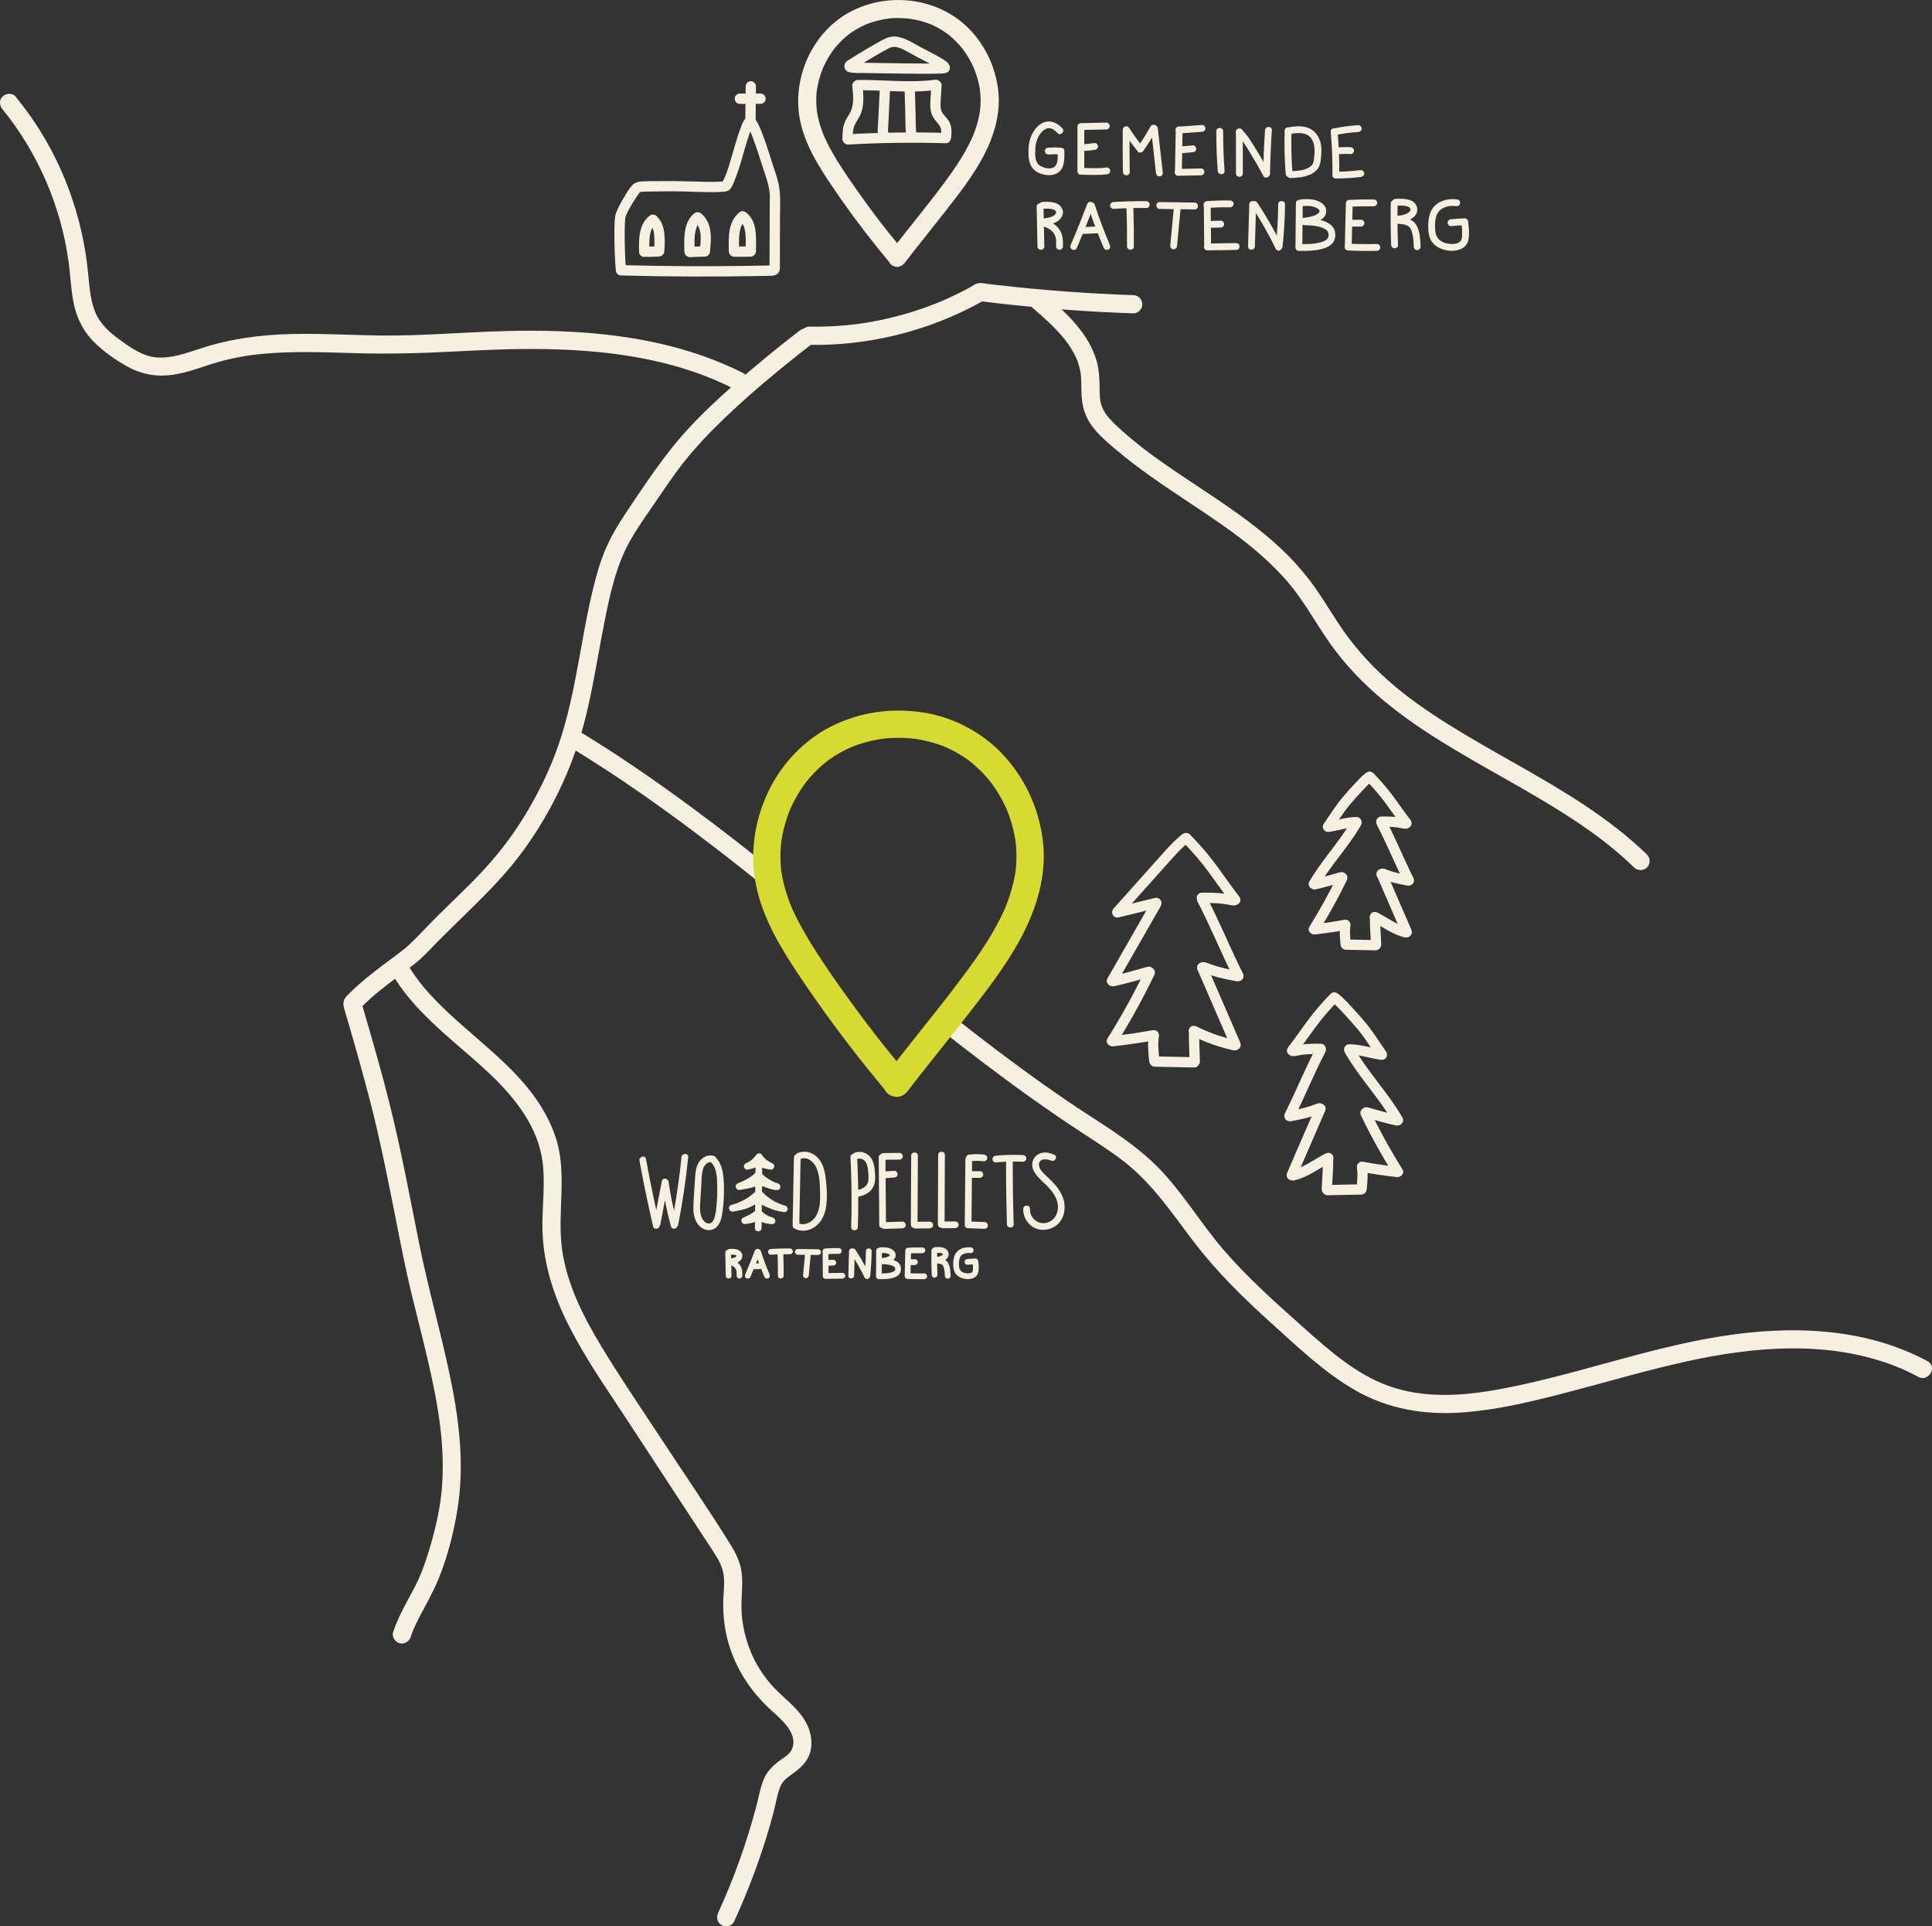 <svg xmlns="http://www.w3.org/2000/svg" id="Ebene_1" viewBox="0 0 1482.02 1477.5"><rect x="0" y="0" width="1482.02" height="1477.5" fill="#333333" stroke="none"/><path d="m906.71,640.05c-4.84,3.82-9.08,8.28-13.2,12.85-4.27,4.74-8.51,9.51-12.76,14.27l-26.35,29.49c-3.38,3.78,2.19,9.39,5.59,5.59l26.35-29.49c4.25-4.76,8.49-9.53,12.76-14.27,4.12-4.57,8.36-9.03,13.2-12.85,1.68-1.32,1.38-4.2,0-5.59-1.66-1.66-3.91-1.33-5.59,0" fill="#f5f0e0"></path><path d="m858.14,703.65c9.96-2.43,19.92-4.86,29.89-7.29,2.07-.5,3.32-2.85,2.76-4.86-.58-2.11-2.78-3.27-4.86-2.76l-29.89,7.29c-2.07.51-3.32,2.85-2.76,4.86.58,2.12,2.78,3.27,4.86,2.76" fill="#f5f0e0"></path><path d="m883.24,691.58c-11.23,19.6-22.46,39.2-33.69,58.81-2.53,4.42,4.29,8.41,6.83,3.99,11.23-19.6,22.46-39.2,33.69-58.81,2.53-4.42-4.29-8.41-6.83-3.99" fill="#f5f0e0"></path><path d="m854.74,756.43c9.28-2.04,18.35-4.66,27.48-7.24,4.89-1.38,2.81-9.01-2.1-7.62-9.14,2.58-18.2,5.2-27.48,7.24-2.09.46-3.31,2.88-2.76,4.86.59,2.15,2.77,3.22,4.86,2.76" fill="#f5f0e0"></path><path d="m907.27,645.74c7.19,7.25,13.85,14.97,19.87,23.18,5.88,8.02,11.53,16.19,17.65,24.03,1.31,1.68,4.21,1.38,5.59,0,1.66-1.66,1.32-3.9,0-5.59-5.9-7.56-11.29-15.5-16.99-23.21-6.27-8.5-13.09-16.5-20.53-24-3.59-3.62-9.18,1.97-5.59,5.59" fill="#f5f0e0"></path><path d="m947.59,686.86c-4.49-.87-9.02-1.59-13.59-1.91-4.02-.29-8.05-.27-12.07-.27-2.07,0-4.05,1.82-3.95,3.95.1,2.14,1.74,3.95,3.95,3.95,3.91,0,7.83-.02,11.74.24.9.06,1.8.14,2.7.23.47.05.93.1,1.4.15.24.03.48.06.72.09.63.07-.59-.09.06,0,2.33.34,4.64.73,6.95,1.18,2.02.39,4.36-.57,4.86-2.76.44-1.95-.59-4.44-2.76-4.86" fill="#f5f0e0"></path><path d="m918.68,691.74c10.04,19.26,18.14,39.44,27.89,58.85.96,1.91,3.65,2.45,5.41,1.42,1.94-1.14,2.38-3.49,1.42-5.41-9.75-19.4-17.85-39.58-27.89-58.85-2.35-4.51-9.18-.52-6.83,3.99" fill="#f5f0e0"></path><path d="m950.28,744.94c-5.17-.93-10.32-1.97-15.37-3.39-2.44-.69-4.86-1.46-7.23-2.35-2.91-1.09-5.59-2.24-8.27.15-1.59,1.42-1.45,4.14,0,5.59,1.58,1.58,3.99,1.43,5.59,0-2.52.29-3.21.57-2.09.84.26.1.52.2.77.31.47.19.94.37,1.42.56,1.11.42,2.22.82,3.34,1.19,2.09.7,4.2,1.31,6.32,1.87,4.42,1.16,8.91,2.05,13.41,2.86,2.1.38,4.26-.57,4.86-2.76.53-1.91-.65-4.48-2.76-4.86" fill="#f5f0e0"></path><path d="m918.88,744.45c8.52,19.64,17.04,39.27,25.56,58.91.85,1.96,3.72,2.4,5.41,1.42,2.02-1.18,2.27-3.44,1.42-5.41-8.52-19.64-17.04-39.27-25.56-58.91-.85-1.96-3.72-2.4-5.41-1.42-2.02,1.18-2.27,3.44-1.42,5.41" fill="#f5f0e0"></path><path d="m948.02,797.92c-10.48-2.31-20.64-5.84-30.25-10.62-1.91-.95-4.28-.51-5.41,1.42-1.02,1.75-.5,4.45,1.42,5.41,10.21,5.08,21,8.96,32.14,11.42,2.08.46,4.28-.63,4.86-2.76.54-1.98-.67-4.4-2.76-4.86" fill="#f5f0e0"></path><path d="m878.59,743.93c-8.7,18.05-18.39,35.61-29.03,52.59-2.71,4.32,4.13,8.3,6.82,3.99,10.64-16.98,20.33-34.54,29.04-52.6.93-1.92.53-4.27-1.42-5.41-1.73-1.01-4.48-.51-5.41,1.42" fill="#f5f0e0"></path><path d="m853.73,802.56c10.8-1.18,21.55-2.74,32.23-4.72,2.1-.39,3.29-2.93,2.76-4.86-.61-2.21-2.76-3.15-4.86-2.76-9.99,1.85-20.03,3.34-30.13,4.44-2.12.23-3.95,1.65-3.95,3.95,0,1.96,1.82,4.19,3.95,3.95" fill="#f5f0e0"></path><path d="m881.31,793.14c-1.11,6.87-.52,13.69.17,20.57.2,2.05,1.67,4.06,3.95,3.95,1.97-.09,4.17-1.75,3.95-3.95-.32-3.19-.64-6.39-.78-9.6-.07-1.58-.08-3.16-.03-4.74.03-.78.07-1.56.14-2.34.03-.36.07-.71.11-1.07.06-.47.06-.47,0-.01.03-.23.07-.47.11-.7.33-2.03-.52-4.35-2.76-4.86-1.9-.43-4.51.58-4.86,2.76" fill="#f5f0e0"></path><path d="m885.77,818.18c10.05.21,20.11.38,30.16.6,5.09.11,5.09-7.8,0-7.9-10.05-.21-20.11-.38-30.16-.6-5.09-.11-5.09,7.8,0,7.9" fill="#f5f0e0"></path><path d="m920.43,814.11c-.2-7.67-.65-15.31-.51-22.98l-3.95,3.95c-.65-.27-1.3-.54-1.95-.82-.34-.58-.68-1.16-1.02-1.74.02.05.04.11.06.16.7,1.94,2.72,3.45,4.86,2.76,1.91-.62,3.52-2.78,2.76-4.86-.78-2.15-2.46-3.26-4.71-3.41-2.16-.14-3.92,1.92-3.95,3.95-.14,7.67.31,15.31.51,22.98.05,2.06,1.78,4.05,3.95,3.95,2.1-.09,4.01-1.74,3.95-3.95" fill="#f5f0e0"></path><path d="m1047.53,593.02c-3.35,2.66-6.28,5.86-9.17,9.01-3,3.26-5.99,6.55-8.83,9.96-5.26,6.3-9.45,13.24-14.13,19.94-1.22,1.75-.32,4.39,1.42,5.41,1.97,1.15,4.18.34,5.41-1.42,4.41-6.31,8.32-12.91,13.28-18.79,2.84-3.37,5.81-6.65,8.8-9.88,2.78-3.01,5.6-6.07,8.82-8.63,1.67-1.33,1.39-4.2,0-5.59-1.65-1.65-3.91-1.33-5.59,0" fill="#f5f0e0"></path><path d="m1019.78,638.03c3.61-.54,7.15-1.4,10.71-2.17,1.74-.37,3.49-.67,5.24-.98.28-.04.27-.04-.04,0,.27-.03.54-.07.81-.1.4-.04.81-.08,1.21-.12.95-.08,1.9-.11,2.85-.12,2.07-.01,4.05-1.81,3.95-3.95-.1-2.13-1.74-3.97-3.95-3.95-7.8.05-15.23,2.63-22.88,3.76-2.05.3-3.36,3-2.76,4.86.72,2.24,2.66,3.09,4.86,2.76" fill="#f5f0e0"></path><path d="m1036.91,629.36c-9.5,16.47-22.97,30.26-32.46,46.73-2.55,4.42,4.28,8.4,6.83,3.99,9.5-16.47,22.97-30.26,32.46-46.73,2.55-4.41-4.28-8.4-6.83-3.99" fill="#f5f0e0"></path><path d="m1009.46,682.08c6.97-1.53,13.78-3.5,20.64-5.44,1.99-.56,3.42-2.82,2.76-4.86-.66-2.03-2.73-3.36-4.86-2.76-6.86,1.94-13.67,3.9-20.64,5.44-2.02.44-3.39,2.9-2.76,4.86.69,2.13,2.7,3.24,4.86,2.76" fill="#f5f0e0"></path><path d="m1047.95,598.69c5.37,5.42,10.35,11.17,14.84,17.31,4.44,6.06,8.72,12.22,13.34,18.15,1.31,1.69,4.21,1.38,5.59,0,1.66-1.66,1.32-3.9,0-5.59-4.4-5.65-8.42-11.58-12.68-17.33-4.74-6.41-9.89-12.46-15.5-18.12-3.59-3.62-9.18,1.97-5.59,5.59" fill="#f5f0e0"></path><path d="m1079.19,627.93c-3.46-.67-6.95-1.22-10.47-1.47-3.02-.22-6.05-.2-9.07-.2-2.07,0-4.05,1.82-3.95,3.95.1,2.14,1.74,3.95,3.95,3.95,2.94,0,5.88-.02,8.82.18.68.04,1.35.1,2.03.17.35.03.7.07,1.05.12.18.02.36.04.54.07.55.06-.78-.11-.22-.03,1.75.25,3.49.55,5.22.88,2.02.39,4.36-.57,4.86-2.76.44-1.95-.59-4.44-2.76-4.86" fill="#f5f0e0"></path><path d="m1056.37,633.04c7.53,14.47,13.62,29.62,20.95,44.2.96,1.91,3.65,2.45,5.41,1.42,1.94-1.14,2.38-3.49,1.42-5.41-7.32-14.57-13.41-29.73-20.94-44.2-2.35-4.51-9.17-.52-6.83,3.99" fill="#f5f0e0"></path><path d="m1081.21,671.55c-3.88-.7-7.75-1.48-11.55-2.55-1.83-.52-3.65-1.1-5.43-1.77-.82-.31-1.63-.72-2.49-.91-1.77-.38-3.34.08-4.68,1.27-1.55,1.38-1.51,4.2,0,5.59,1.65,1.52,3.94,1.47,5.59,0-2.85.29-3.69.58-2.53.89.2.07.39.15.58.23.35.14.71.28,1.06.42.83.32,1.67.61,2.51.89,1.57.52,3.15.99,4.75,1.4,3.32.87,6.69,1.54,10.07,2.15,2.03.37,4.36-.55,4.86-2.76.44-1.93-.58-4.47-2.76-4.86" fill="#f5f0e0"></path><path d="m1056.52,672.63c6.4,14.75,12.8,29.5,19.2,44.25.85,1.96,3.72,2.4,5.41,1.42,2.02-1.18,2.27-3.44,1.42-5.41-6.4-14.75-12.8-29.5-19.2-44.24-.85-1.96-3.72-2.4-5.41-1.42-2.02,1.18-2.27,3.44-1.42,5.41" fill="#f5f0e0"></path><path d="m1079.52,711.35c-1-.23-1.98-.5-2.96-.83-.5-.17-.99-.35-1.48-.54-.25-.1-.5-.19-.74-.3.39.16,0,0-.17-.08-2.07-.93-4.09-1.99-6.07-3.1-3.83-2.15-7.55-4.52-11.48-6.5-1.84-.93-4.37-.55-5.41,1.42-.95,1.8-.55,4.41,1.42,5.41,8.17,4.12,15.71,10.08,24.79,12.14,2.01.46,4.37-.61,4.86-2.76.46-2.01-.6-4.37-2.76-4.86" fill="#f5f0e0"></path><path d="m1026.26,671.25c-6.54,13.56-13.82,26.75-21.81,39.5-2.71,4.32,4.13,8.3,6.83,3.99,7.99-12.76,15.27-25.95,21.81-39.5.93-1.92.53-4.27-1.42-5.41-1.73-1.01-4.48-.51-5.41,1.42" fill="#f5f0e0"></path><path d="m1008.44,716.76c8.2-.89,16.36-2.08,24.47-3.58,2.04-.38,3.38-2.95,2.76-4.86-.71-2.18-2.68-3.16-4.86-2.76-7.7,1.43-14.81,2.47-22.36,3.3-2.05.22-4.06,1.66-3.95,3.95.09,1.95,1.75,4.19,3.95,3.95" fill="#f5f0e0"></path><path d="m1028.2,708.44c-.85,5.26-.44,10.44.09,15.71.11,1.07.37,2.01,1.16,2.79.69.69,1.81,1.2,2.79,1.16,1.97-.09,4.17-1.75,3.95-3.95-.24-2.4-.49-4.8-.58-7.21-.05-1.19-.06-2.37-.02-3.56.02-.59.06-1.17.11-1.76.02-.27.06-.54.08-.8.05-.44.04-.36-.04.25.03-.18.05-.35.08-.53.17-1.08.18-2.06-.4-3.05-.48-.82-1.42-1.6-2.36-1.82-1.9-.43-4.51.58-4.86,2.76" fill="#f5f0e0"></path><path d="m1032.5,728.49c7.55.16,15.1.29,22.65.45,2.07.04,4.05-1.85,3.95-3.95-.1-2.18-1.74-3.91-3.95-3.95-7.55-.16-15.1-.29-22.65-.45-2.07-.04-4.05,1.85-3.95,3.95.1,2.18,1.74,3.91,3.95,3.95" fill="#f5f0e0"></path><path d="m1059.52,724.45c-.19-6.91-.91-13.8-.79-20.72-1.32,1.32-2.64,2.63-3.95,3.95-.46-.1-.92-.21-1.39-.31l-1.42-1.42c.02.05.05.1.07.15.87,1.88,3.73,2.5,5.41,1.42,1.94-1.25,2.35-3.39,1.42-5.41-.74-1.6-2.48-2.18-4.09-2.34-2.15-.21-3.92,1.98-3.95,3.95-.12,6.92.61,13.81.79,20.72.06,2.06,1.78,4.05,3.95,3.95,2.09-.09,4.01-1.74,3.95-3.95" fill="#f5f0e0"></path><path d="m1021.03,767.94c3.75,2.97,7.04,6.55,10.28,10.07,3.41,3.7,6.8,7.44,10.04,11.3,5.61,6.68,10.07,14.21,15.1,21.4,1.22,1.75,3.46,2.56,5.41,1.42,1.73-1.01,2.65-3.65,1.42-5.41-5.3-7.57-10.02-15.43-15.96-22.55-3.29-3.95-6.76-7.77-10.24-11.55-3.29-3.58-6.63-7.23-10.45-10.26-1.67-1.32-3.96-1.63-5.59,0-1.38,1.38-1.68,4.26,0,5.59" fill="#f5f0e0"></path><path d="m1061,805.24c-8.7-1.29-17.15-4.22-26.01-4.28-2.07-.01-4.05,1.83-3.95,3.95.1,2.15,1.74,3.94,3.95,3.95,4.18.03,7.55.64,11.66,1.52,4.07.87,8.13,1.86,12.25,2.48,2.04.3,4.35-.51,4.86-2.76.43-1.88-.57-4.54-2.76-4.86" fill="#f5f0e0"></path><path d="m1031.85,807.77c10.85,18.83,26.26,34.6,37.12,53.43,2.54,4.41,9.37.43,6.83-3.99-10.85-18.83-26.26-34.6-37.12-53.43-2.54-4.41-9.37-.43-6.83,3.99" fill="#f5f0e0"></path><path d="m1072.81,855.6c-7.97-1.75-15.75-4-23.6-6.21-1.99-.56-4.39.69-4.86,2.76-.48,2.1.63,4.26,2.76,4.86,7.84,2.22,15.63,4.46,23.6,6.21,2.01.44,4.37-.61,4.86-2.76.45-2-.6-4.39-2.76-4.86" fill="#f5f0e0"></path><path d="m1020.55,762.44c-6.4,6.46-12.27,13.35-17.68,20.66-4.88,6.6-9.49,13.4-14.55,19.88-1.31,1.68-1.64,3.95,0,5.59,1.37,1.37,4.27,1.69,5.59,0,5.27-6.75,10.14-13.79,15.2-20.69,5.16-7.04,10.86-13.64,17.02-19.85,3.59-3.62-2-9.21-5.59-5.59" fill="#f5f0e0"></path><path d="m993.07,810.03c1.93-.37,3.86-.71,5.81-.99.47-.07.23-.03-.1.01.21-.02.41-.05.62-.08.4-.05.8-.09,1.21-.13.82-.09,1.64-.16,2.46-.21,3.35-.23,6.72-.21,10.08-.21,2.07,0,4.05-1.82,3.95-3.95-.1-2.14-1.74-3.95-3.95-3.95-3.46,0-6.92-.02-10.37.23-3.97.28-7.91.91-11.82,1.66-2.04.39-3.38,2.94-2.76,4.86.7,2.17,2.68,3.18,4.86,2.76" fill="#f5f0e0"></path><path d="m1009.6,803.42c-8.62,16.54-15.58,33.87-23.95,50.54-.96,1.91-.51,4.28,1.42,5.41,1.75,1.03,4.45.5,5.41-1.42,8.37-16.66,15.33-33.99,23.95-50.54,2.35-4.51-4.47-8.51-6.83-3.99" fill="#f5f0e0"></path><path d="m990.76,859.9c3.86-.69,7.72-1.46,11.52-2.46,1.83-.48,3.64-1.01,5.43-1.6.96-.32,1.92-.66,2.87-1.02.41-.16.81-.32,1.22-.48.22-.09.44-.18.67-.26,1.15-.29.37-.58-2.34-.87,1.54,1.38,4.09,1.63,5.59,0,1.38-1.5,1.65-4.12,0-5.59-1.37-1.23-2.98-1.69-4.8-1.31-.98.21-1.91.68-2.84,1.03-2.04.76-4.12,1.43-6.21,2.02-4.34,1.22-8.77,2.12-13.2,2.92-2.04.37-3.38,2.96-2.76,4.86.71,2.19,2.68,3.15,4.86,2.76" fill="#f5f0e0"></path><path d="m1009.43,848.69l-21.95,50.59c-.85,1.96-.58,4.24,1.42,5.41,1.67.98,4.55.55,5.41-1.42l21.95-50.59c.85-1.96.58-4.24-1.42-5.41-1.67-.98-4.55-.55-5.41,1.42" fill="#f5f0e0"></path><path d="m992.7,905.4c10.33-2.34,18.91-9.13,28.2-13.82,1.91-.96,2.45-3.65,1.42-5.41-1.13-1.94-3.5-2.38-5.41-1.42-8.78,4.43-16.83,10.88-26.31,13.03-2.08.47-3.31,2.87-2.76,4.86.59,2.14,2.77,3.24,4.86,2.76" fill="#f5f0e0"></path><path d="m1044.03,855.66c7.47,15.5,15.8,30.58,24.93,45.17,2.7,4.3,9.54.34,6.83-3.99-9.14-14.58-17.46-29.66-24.93-45.17-.93-1.92-3.67-2.44-5.41-1.42-1.97,1.15-2.35,3.48-1.42,5.41" fill="#f5f0e0"></path><path d="m1071.72,894.95c-8.63-.94-17.16-2.21-25.72-3.79-2.1-.39-4.26.58-4.86,2.76-.53,1.92.65,4.47,2.76,4.86,9.22,1.71,18.5,3.06,27.82,4.07,2.12.23,3.95-1.98,3.95-3.95,0-2.33-1.82-3.72-3.95-3.95" fill="#f5f0e0"></path><path d="m1040.95,896.17c.03.2.06.4.09.6-.06-.49-.08-.59-.04-.29.04.36.08.71.11,1.07.05.62.09,1.24.12,1.86.06,1.41.04,2.82-.02,4.23-.11,2.76-.39,5.5-.67,8.24-.21,2.06,1.97,4.04,3.95,3.95,2.32-.1,3.73-1.74,3.95-3.95.59-5.96,1.08-11.86.12-17.81-.33-2.05-2.99-3.37-4.86-2.76-2.22.72-3.12,2.67-2.76,4.86" fill="#f5f0e0"></path><path d="m1044.21,908.37c-8.63.18-17.27.33-25.9.51-2.07.04-4.05,1.79-3.95,3.95.09,2.1,1.74,4,3.95,3.95,8.63-.18,17.27-.33,25.9-.51,2.07-.04,4.05-1.79,3.95-3.95-.1-2.11-1.74-4-3.95-3.95" fill="#f5f0e0"></path><path d="m1021.79,912.22c.21-7.91,1.04-15.78.91-23.7-.03-1.98-1.79-4.16-3.95-3.95-1.65.16-3.43.75-4.19,2.39-.87,1.87-.59,4.35,1.42,5.41,1.74.92,4.48.59,5.41-1.42.03-.06.05-.12.08-.17-.47.47-.95.95-1.42,1.42l-1.3.28c-1.32-1.32-2.64-2.64-3.95-3.95.13,7.92-.7,15.79-.91,23.7-.06,2.07,1.86,4.05,3.95,3.95,2.19-.1,3.89-1.74,3.95-3.95" fill="#f5f0e0"></path><path d="m613.17,253.71c-17.12,13.29-33.97,26.95-50.17,41.36-15.85,14.1-31.57,28.84-45.05,45.28-13.71,16.73-25.75,34.99-37.77,52.96-5.62,8.41-10.86,17.1-14.98,26.35-4.57,10.26-7.6,20.97-10.25,31.86-10.33,42.44-13.62,86.72-29.4,127.73-7,18.2-16.3,36.11-27.04,52.73-10.9,16.87-23.46,31.66-37.71,45.91-7.93,7.94-16.03,15.71-24.04,23.57-7.54,7.4-14.64,15.3-22.27,22.61-2.28,2.18-4.76,4.15-7.25,6.08,1.09-.84-.92.7-1.14.86-.72.55-1.44,1.09-2.17,1.63-1.73,1.3-3.47,2.59-5.21,3.89-7.83,5.84-15.64,11.73-22.99,18.17-3.54,3.11-6.96,6.35-10.2,9.77-2.6,2.74-2.72,7.17,0,9.89,2.62,2.62,7.29,2.75,9.89,0,12.84-13.56,27.6-23.3,42.21-34.7,6.35-4.96,11.62-10.84,17.26-16.57,7.88-8.01,15.96-15.82,24-23.66,15.16-14.79,29.85-29.7,42.39-46.82,11.9-16.27,22.08-33.82,30.43-52.16,8.56-18.82,14.9-38.25,19.45-58.41,4.99-22.13,8.4-44.57,12.88-66.8,4.23-20.97,8.84-41.94,19.38-60.62,5.06-8.96,10.98-17.35,16.8-25.81,6.14-8.92,12.14-17.94,18.51-26.69,12.45-17.11,27.2-32.24,42.64-46.66,15.9-14.85,32.59-28.85,49.62-42.39,4-3.18,8.02-6.33,12.06-9.46,2.99-2.32,2.44-7.46,0-9.89-2.95-2.95-6.9-2.32-9.89,0" fill="#f5f0e0"></path><path d="m263.74,772.66c6.8,22.9,13.32,45.91,19.4,69.01,8.69,33.06,15.14,66.69,21.79,100.2,3.41,17.17,6.83,34.31,10.95,51.33,4.08,16.83,8.47,33.58,12.38,50.44,7.65,33,13.75,66.31,10.47,100.34-1.61,16.76-6.1,34.48-11.47,51.04-2.64,8.14-5.38,15.13-9.31,22.69-3.8,7.3-7.96,14.42-11.45,21.88-1.85,3.97-3.55,8.02-4.93,12.18-1.19,3.59,1.38,7.64,4.89,8.6,3.81,1.05,7.41-1.29,8.6-4.88,2.45-7.39,6.1-14.24,9.98-21.42,4.17-7.71,8.31-15.41,11.58-23.55,6.69-16.65,11.3-34.63,14.21-52.32,5.71-34.64,1.34-69.58-5.84-103.67-7.16-33.97-16.8-67.35-23.6-101.41-7.17-35.88-13.87-71.91-22.77-107.41-5.92-23.63-12.7-47.07-19.53-70.45-.62-2.11-1.24-4.22-1.86-6.33-1.08-3.62-4.91-5.9-8.6-4.89-3.6.99-5.96,4.97-4.88,8.6" fill="#f5f0e0"></path><path d="m869.28,226.39c-35.09-1.22-70.12-3.83-105-7.84-2.18-.25-4.36-.51-6.54-.77-2.47-.3-5.25-1.02-7.7-.47-2.14.49-4.36,2.24-6.29,3.28-1.73.94-3.47,1.86-5.22,2.76-3.5,1.8-7.05,3.52-10.63,5.15-1.79.82-3.59,1.61-5.4,2.39-.31.13-1.59.67-.33.14-.38.16-.77.32-1.15.48-.96.4-1.92.78-2.88,1.17-14.63,5.83-29.81,10.3-45.27,13.34-4.47.88-8.97,1.64-13.49,2.28-.41.06-.82.11-1.23.17,1.62-.23-.43.05-.61.08-1.03.13-2.06.26-3.09.37-2.26.26-4.53.49-6.8.69-8.88.78-17.8,1.07-26.71.91-3.66-.07-7.16,3.26-6.99,6.99.17,3.85,3.07,6.92,6.99,6.99,36.74.67,73.37-6.63,107.19-20.94,9.36-3.96,18.47-8.45,27.3-13.49l-3.53.96c30.37,3.78,60.87,6.51,91.42,8.17,8.65.47,17.3.85,25.96,1.15,3.66.13,7.16-3.31,6.99-6.99-.17-3.9-3.07-6.86-6.99-6.99" fill="#f5f0e0"></path><path d="m301.39,748.15c13.6,22.38,33.38,39.62,53.01,56.54,18.91,16.3,38.31,33.12,50.87,55.05,6.16,10.74,10.25,22.53,11.33,34.91,1.27,14.65-.38,29.32-.52,43.97-.27,27.98,8.02,54.27,20.66,79.01,12.88,25.21,29.27,48.56,44.76,72.2,17.07,26.05,34.13,52.09,51.2,78.14,4.23,6.46,8.47,12.92,12.7,19.38,3.66,5.59,7.51,11.27,9.14,17.84,1.71,6.89.66,14.26.33,21.25-.31,6.65.05,13.24.97,19.83,3.61,25.87,16.86,48.52,36.11,65.87,7.38,6.65,19.99,17.14,15.88,28.7-1.62,4.56-6.32,7.09-10.02,9.81-5.39,3.97-9.6,8.24-12.14,14.54-2.55,6.31-3.67,13.23-5.4,19.79-1.86,7.07-3.87,14.09-6.03,21.07-4.32,13.96-9.24,27.73-14.74,41.27-2.7,6.63-5.57,13.19-8.55,19.7-1.58,3.43-.98,7.53,2.51,9.57,3.01,1.76,7.99.94,9.57-2.51,12.45-27.12,22.72-55.21,30.39-84.06,1.74-6.54,2.66-13.77,5.31-20.02,2.1-4.96,6.61-7.51,10.75-10.58,5.3-3.94,9.83-8.4,11.86-14.87,1.92-6.13,1.2-13.09-1.06-19.03-4.99-13.07-16.55-20.69-25.91-30.37-8.52-8.82-15.3-19.51-19.6-31.01-4.36-11.66-6.43-23.9-5.96-36.35.29-7.72,1.07-15.31-.13-23-1.11-7.07-4.3-13.57-8.03-19.61-16.39-26.46-34.12-52.17-51.18-78.2-16.37-24.99-33.37-49.69-48.79-75.29-13.7-22.73-26.02-47.27-29.58-73.89-3.85-28.8,4.52-58.15-5.16-86.32-17.54-51.01-68.99-75.77-101.68-115.23-3.97-4.79-7.53-9.88-10.76-15.19-4.67-7.68-16.77-.66-12.08,7.06" fill="#f5f0e0"></path><path d="m792.25,236.28c8.27,7.11,16.49,14.4,23.49,22.8,1.66,1.99,2.11,2.56,3.69,4.84,1.61,2.31,3.11,4.71,4.43,7.2.55,1.03,1.07,2.07,1.56,3.12.01.03.91,2.12.41.88.26.64.51,1.3.75,1.95.87,2.41,1.57,4.89,2.07,7.41.14.7.26,1.39.37,2.1-.19-1.24.05.49.08.79.15,1.51.23,3.03.29,4.55.11,3.05.08,6.09.18,9.14.24,6.93,1.31,13.64,4.48,19.87,5.03,9.91,14.37,17.51,22.72,24.55,16.73,14.11,34.92,26.33,53.12,38.43,8.86,5.89,17.73,11.77,26.45,17.86,8.98,6.29,16.69,11.97,24.68,18.6,8.14,6.75,15.91,13.96,23.04,21.78,7.84,8.6,13.55,16.58,20,26.6,6.63,10.29,12.97,20.78,20.42,30.5,6.16,8.04,12.8,15.66,19.99,22.79,28.59,28.35,63.71,48.92,98.48,68.67,34.47,19.58,70.57,39.39,99.64,64.63,3.73,3.23,7.36,6.57,10.9,10.01,2.71,2.63,7.19,2.7,9.89,0,2.65-2.65,2.72-7.25,0-9.89-29.2-28.35-64.54-49.11-99.72-69.08-17.53-9.95-35.14-19.78-52.22-30.48-8.33-5.22-16.53-10.64-24.5-16.39-7.99-5.76-14.38-10.75-22.2-17.66-15.88-14.02-28.41-28.75-39.49-45.87-6.84-10.56-13.31-21.36-20.99-31.34-6.62-8.6-13.92-16.6-21.84-24.02-31.66-29.66-70.44-50-104.77-76.19-.38-.29-.77-.58-1.15-.88.96.74-.91-.71-.87-.68-.95-.74-1.89-1.49-2.83-2.24-2.25-1.8-4.49-3.64-6.69-5.5-4.08-3.46-8.12-7.01-11.92-10.79-.9-.89-1.78-1.8-2.63-2.74-.51-.56-1.01-1.13-1.5-1.71.08.1-1.44-1.84-.77-.95-.74-1-1.44-2.04-2.08-3.11-.38-.64-.75-1.29-1.08-1.96-.09-.17-.89-1.98-.52-1.06-2.21-5.53-2.06-10.59-2.15-16.73-.09-6.3-.46-12.61-2.12-18.72-1.44-5.27-3.69-10.4-6.41-15.13-5.45-9.46-12.95-17.7-20.85-25.17-3.87-3.67-7.89-7.18-11.93-10.66-2.86-2.46-7.08-2.81-9.89,0-2.52,2.52-2.88,7.42,0,9.89" fill="#f5f0e0"></path><path d="m720.05,788.6c23.58,18.62,47.46,36.87,71.96,54.27,12.24,8.7,24.63,17.17,37.18,25.4,11.41,7.47,23,14.77,33.72,23.22,21.79,17.17,36.64,39.86,53.32,61.63,17.53,22.88,38.08,42.91,59.44,62.18,20.2,18.22,40.39,37.61,64.14,51.2,24.98,14.29,52.99,18.95,81.49,16.91,29.14-2.08,57.81-9.35,85.97-16.78,28.91-7.63,57.61-16.06,86.82-22.48,52.37-11.51,108.93-16.16,159.93,3.78,5.99,2.34,11.79,5.12,17.46,8.16,7.93,4.26,15-7.81,7.06-12.08-48.21-25.89-104.7-27.47-157.68-19.15-58.6,9.19-114.39,30.61-172.7,41.08-27.52,4.94-56.61,6.68-83.33-3.02-24.76-8.99-45.1-27.03-64.47-44.27-21.39-19.04-42.91-38.12-61.66-59.84-17.82-20.65-31.67-44.6-50.98-63.99-20.04-20.12-45.32-34.2-68.63-50.08-24.43-16.65-48.24-34.2-71.61-52.3-5.87-4.55-11.72-9.13-17.55-13.73-2.96-2.34-7-2.89-9.89,0-2.43,2.43-2.98,7.54,0,9.89" fill="#f5f0e0"></path><path d="m435.62,572.01c19.88,12.03,39.31,24.8,58.36,38.11,19.05,13.31,37.72,27.15,56.13,41.32.7.54,1.39,1.07,2.09,1.61.03.03.89.69.33.26-.52-.4.5.39.59.46,1.3,1.01,2.6,2.02,3.9,3.03,2.6,2.02,5.19,4.05,7.78,6.08,5.18,4.07,10.34,8.15,15.49,12.26,2.86,2.28,7.14,3,9.89,0,2.33-2.53,3.06-7.46,0-9.89-18.65-14.87-37.48-29.52-56.63-43.74-18.73-13.91-37.78-27.41-57.25-40.28-11.07-7.32-22.27-14.42-33.63-21.29-3.13-1.9-7.82-.79-9.57,2.51-1.79,3.39-.84,7.55,2.51,9.57" fill="#f5f0e0"></path><path d="m570.34,286.27c-40.69-20.62-85.91-29.25-131.17-31.74-22.39-1.24-44.84-1-67.24-.05-25.22,1.07-50.42,2.99-75.67,2.88-23.93-.1-47.85-1.69-71.78-1.19-24.25.51-48.02,3.65-71.11,11.25-10.64,3.5-21.63,7.52-33.01,6.74-10.6-.73-19.77-7.26-28.11-13.27-7.93-5.72-15.57-12.35-19.28-21.65-3.82-9.57-4.41-20.06-5.42-30.2-4.34-43.6-19.78-85.91-45.35-121.58-3.3-4.6-6.75-9.08-10.32-13.47-2.39-2.93-7.41-2.48-9.89,0-2.9,2.9-2.39,6.95,0,9.89,27.01,33.15,44.57,73.91,50.53,116.22,1.51,10.71,1.83,21.59,3.95,32.22,2.19,10.99,6.91,21.03,14.77,29.11,7.63,7.84,17.37,14.77,26.98,19.99,11.03,6,22.62,7.82,35,5.95,11.79-1.78,22.84-6.47,34.25-9.72,11.11-3.16,22.52-5.16,34.01-6.24,23.97-2.26,48.08-1.18,72.09-.5,24.96.71,49.79.02,74.72-1.29,23.35-1.23,46.7-2.27,70.09-1.86,44.06.78,88.89,6.32,129.8,23.55,5.12,2.15,10.14,4.53,15.09,7.04,3.37,1.71,7.58.89,9.57-2.51,1.82-3.12.87-7.86-2.51-9.57" fill="#f5f0e0"></path><path d="m691.57,190.57c-3.11-3.72-6.19-7.48-9.22-11.26-1.38-1.72-2.75-3.45-4.11-5.19-.68-.87-1.36-1.74-2.04-2.61.08.11-1.25-1.61-.67-.86.28.36.19.25-.26-.34-.27-.35-.54-.7-.81-1.05-5.64-7.35-11.12-14.82-16.46-22.4-5.31-7.54-10.54-15.16-15.41-22.99-2.29-3.68-4.48-7.42-6.5-11.25-.96-1.82-1.87-3.66-2.74-5.52-.43-.93-.85-1.86-1.26-2.8-.82-1.86.5,1.3-.24-.59-.22-.57-.46-1.14-.68-1.71-1.57-4.09-2.86-8.29-3.78-12.58-.23-1.1-.44-2.21-.62-3.32-.06-.34-.11-.68-.16-1.02-.27-1.77.17,1.59-.02-.19-.19-1.88-.35-3.77-.4-5.66-.1-3.55-.08-7.3.55-10.8-.37,2.02.13-.71.22-1.2.15-.85.31-1.69.49-2.53.39-1.85.86-3.69,1.39-5.51.51-1.73,1.09-3.45,1.73-5.14.15-.4.31-.8.47-1.2.03-.08.68-1.65.24-.6-.44,1.05.23-.51.26-.59.25-.55.5-1.1.76-1.64,1.59-3.34,3.44-6.57,5.52-9.63.48-.71.98-1.42,1.49-2.11.18-.25.39-.6.62-.83-1.22,1.26-.05.07.17-.21,1.18-1.47,2.43-2.9,3.73-4.28,1.18-1.25,2.41-2.45,3.68-3.61.64-.58,1.28-1.14,1.94-1.7.39-.33.8-.65,1.2-.98,1.36-1.12-1.2.87.22-.17,3.09-2.27,6.32-4.32,9.75-6.05.88-.45,1.78-.87,2.68-1.28.3-.13.68-.37.99-.44-1.62.37-.05.03.33-.12,1.84-.73,3.72-1.38,5.61-1.94,1.73-.52,3.47-.97,5.23-1.35.88-.19,1.77-.37,2.65-.53.53-.1,1.07-.19,1.6-.27.42-.07,2.06-.41.28-.05,3.64-.72,7.65-.66,11.35-.56,1.89.05,3.79.18,5.67.38.44.05.91.06,1.34.15-1.63-.36-.42-.06.02,0,1.07.16,2.13.35,3.2.56,3.8.75,7.54,1.81,11.16,3.18.34.13.67.26,1.01.39.46.18,1.86.37.32.12.79.13,1.75.79,2.46,1.13,1.79.86,3.53,1.81,5.24,2.83,1.48.89,2.92,1.84,4.32,2.84.42.3.83.61,1.25.92.3.22,1.08.65-.19-.15.85.54,1.62,1.31,2.38,1.97,2.79,2.42,5.39,5.07,7.76,7.9.28.33.55.66.82,1,.05.06,1.1,1.39.41.51-.68-.89.35.47.39.53.31.42.61.83.91,1.26,1.09,1.55,2.13,3.14,3.1,4.76.88,1.48,1.71,2.99,2.49,4.53.39.77.76,1.55,1.12,2.33.18.39.36.78.53,1.18.74,1.68-.31-.86.2.47,1.3,3.38,2.45,6.79,3.3,10.32.4,1.67.74,3.36,1.01,5.06.08.5.2,1.02.23,1.53-.12-1.75-.07-.52-.02-.07.11.94.19,1.88.26,2.82.27,3.78.23,7.57-.15,11.34-.04.37-.08.73-.12,1.1-.21,1.97.25-1.47-.06.48-.16.97-.31,1.93-.5,2.89-.4,2.1-.89,4.19-1.47,6.25-.52,1.87-1.11,3.73-1.75,5.56-.32.92-.66,1.83-1.01,2.74-.21.54-.43,1.09-.65,1.63-.73,1.81.59-1.3-.21.49-6.86,15.47-16.95,29.11-27.13,42.52-.51.67-1.02,1.34-1.53,2-.31.41-.63.82-.95,1.23-.77,1,0,0,.13-.16-1.22,1.59-2.46,3.17-3.7,4.75-2.62,3.35-5.27,6.68-7.91,10.01-5.1,6.41-10.22,12.81-15.27,19.26-2.54,3.24-5.06,6.49-7.54,9.77-2.22,2.93-.56,7.95,2.51,9.57,3.69,1.95,7.2.61,9.57-2.51.61-.8,1.22-1.61,1.84-2.41.21-.28.42-.55.63-.82,1.09-1.42-.91,1.17.2-.26,1.29-1.67,2.59-3.33,3.89-4.99,2.64-3.36,5.29-6.7,7.95-10.04,5.37-6.75,10.77-13.49,16.07-20.3,10.7-13.74,21.66-27.65,29.76-43.13,8.02-15.33,13.13-32.6,11.1-50.03-1.94-16.58-8.79-32.1-19.9-44.6-22.92-25.8-62.11-31.69-92.51-16.2-29.78,15.18-45.91,50.67-39.71,83.15,3.48,18.25,13.5,34.53,23.7,49.74,11.02,16.43,22.78,32.38,35.15,47.82,3.03,3.79,6.11,7.54,9.22,11.26,2.36,2.82,7.49,2.61,9.89,0,2.75-3,2.51-6.89,0-9.89" fill="#f5f0e0"></path><path d="m692.93,820.2c-6.66-7.96-13.2-16.03-19.6-24.19-.75-.96-1.5-1.91-2.24-2.87-.34-.44-.68-.87-1.02-1.31-.41-.53-1.56-2.42.02.03-1.42-2.2-3.25-4.23-4.83-6.32-3.07-4.05-6.11-8.12-9.11-12.21-11.91-16.21-23.56-32.72-34.16-49.83-5.74-9.27-11.04-18.83-15.33-28.87.35.84.71,1.67,1.06,2.51-4.06-9.64-7.14-19.69-8.58-30.07.13.93.25,1.86.37,2.79-1.15-8.72-1.1-17.54.07-26.26-.12.93-.25,1.86-.37,2.79,1.28-9.24,3.79-18.25,7.41-26.84-.35.84-.71,1.67-1.06,2.51,1.9-4.44,4.08-8.76,6.55-12.91,1.28-2.15,2.64-4.25,4.07-6.29.64-.92,1.3-1.83,1.97-2.72.19-.25.49-.56.62-.82.08-.16-1.53,1.95-.85,1.1.43-.54.85-1.08,1.29-1.61,3.05-3.73,6.36-7.25,9.92-10.5.89-.81,1.79-1.61,2.71-2.39.95-.8,2.16-1.53,3.01-2.44.12-.13-1.98,1.5-1.1.85.21-.15.41-.31.62-.47.48-.36.97-.72,1.46-1.07,1.07-.77,2.16-1.51,3.27-2.23,4.84-3.15,9.96-5.84,15.28-8.09-.84.35-1.67.71-2.51,1.06,8.34-3.47,17.09-5.81,26.04-7.04-.93.12-1.86.25-2.79.37,9.33-1.23,18.76-1.25,28.09-.04l-2.79-.37c8.95,1.21,17.7,3.53,26.03,7.02-.84-.35-1.67-.7-2.51-1.06,4.71,2,9.27,4.35,13.61,7.07,2.05,1.29,4.05,2.66,6,4.11.28.21.55.42.83.62.89.66-1.26-.96-1.1-.85.5.34.95.75,1.42,1.13,1.01.82,2,1.65,2.97,2.51,3.63,3.2,7.03,6.67,10.17,10.35.78.92,1.55,1.86,2.3,2.81,1.09,1.36-1.51-2-.21-.28.42.55.83,1.11,1.24,1.67,1.42,1.96,2.78,3.98,4.06,6.03,2.98,4.78,5.57,9.79,7.77,14.98-.35-.84-.7-1.67-1.06-2.51,3.55,8.47,6.01,17.35,7.27,26.46-.12-.93-.25-1.86-.37-2.79,1.13,8.52,1.16,17.12.06,25.65.12-.93.25-1.86.37-2.79-1.44,10.69-4.51,21.04-8.68,30.97.35-.84.7-1.67,1.06-2.51-8.46,19.92-20.97,37.77-33.88,55.02-3.03,4.05-6.08,8.08-9.16,12.09-.47.61-1.85,2.39.2-.25-.33.42-.65.84-.98,1.26-.78,1-1.55,2-2.33,3-1.55,1.99-3.11,3.97-4.67,5.95-6.62,8.41-13.31,16.77-19.97,25.15-7.43,9.36-14.84,18.74-22.07,28.26-1.53,2.02-1.7,5.77-1.06,8.08.67,2.43,2.55,5.07,4.82,6.27,2.43,1.29,5.38,1.93,8.08,1.06,2.77-.9,4.52-2.52,6.27-4.82.81-1.07,1.63-2.14,2.45-3.21.37-.48.74-.96,1.11-1.44.26-.34,1.04-1.34-.02.02-1.17,1.52-.03.05.15-.2,1.79-2.32,3.6-4.62,5.41-6.93,3.77-4.8,7.56-9.57,11.35-14.35,7.62-9.59,15.28-19.15,22.81-28.8,15.5-19.85,31.38-39.97,43.24-62.28,11.84-22.28,19.54-47.46,16.71-72.9-2.69-24.19-12.62-46.86-28.79-65.1-15.82-17.85-37.8-30.08-61.3-34.13-24.87-4.28-50.57-.86-73.09,10.72-20.76,10.68-37.71,28.87-47.69,49.91-10.49,22.11-14.11,46.68-9.42,70.78,5.13,26.35,19.65,49.83,34.4,71.81,15.95,23.75,32.95,46.79,50.85,69.12,4.28,5.34,8.62,10.64,13.02,15.89,1.63,1.95,4.97,3.07,7.42,3.07,2.57,0,5.65-1.14,7.42-3.07,1.84-2,3.2-4.62,3.07-7.42-.13-2.92-1.2-5.18-3.07-7.42" fill="#d7da31"></path><path d="m472.88,162.53c-.93,2.02-1.12,4.2-1.29,6.39-.23,2.88-.28,5.77-.3,8.66-.05,6.99.15,13.99.5,20.97.15,2.93.32,5.86.61,8.77.22,2.17,1.63,3.89,3.95,3.95,36.28.99,72.58,1.12,108.87.37,2.32-.05,4.66,0,6.98-.15,2.53-.16,4.93-1.18,5.71-3.84.57-1.95.29-4.29.3-6.3.02-2.45.03-4.89.04-7.34.04-9.08.03-18.17.06-27.25.03-8.86.76-17.84-1.25-26.54-1.18-5.1-3.06-10.06-4.66-15.04-3.13-9.75-6.03-19.76-10.34-29.07-1.39-2.99-3.45-7.03-7.36-6.56-3.87.47-5.41,5.56-6.56,8.61-3.62,9.57-5.99,19.57-9.06,29.31-1.36,4.31-2.71,7.99-4.64,11.73-.16.32-.36.62-.52.94-.24.48-.56.37.2-.21.25-.14.5-.28.76-.43.89-.38,1.03-.51.43-.38,0-.02.65-.06-.01,0-.39.03-.78.08-1.17.11-.71.06-1.42.1-2.13.14-3.27.16-6.54.15-9.81.1-11.42-.18-22.81-.74-34.23-.54-5.16.09-10.4-.1-15.55.25-3.05.21-5.45.72-7.61,3.1-2.68,2.97-4.75,6.79-6.8,10.2-2.12,3.53-3.96,7.17-5.51,10.98-.81,1.98.88,4.34,2.76,4.86,2.26.62,4.05-.78,4.86-2.76,2.25-5.53,5.57-10.59,8.82-15.56.61-.94,1.42-1.79,2.01-2.71.4-.63-.54.02-.2.01.35-.01,1.11-.2.28-.1,1.86-.23,3.76-.24,5.63-.26,7.51-.05,15.03-.28,22.55-.19,9.43.11,18.85.71,28.29.62,2.29-.02,4.58-.08,6.85-.27,2.45-.21,4.57-.34,6.09-2.51,2.01-2.88,3.19-6.57,4.45-9.81,2.56-6.59,4.29-13.51,6.29-20.28,1.11-3.76,2.24-7.52,3.51-11.23.51-1.5,1.05-2.98,1.64-4.45.37-.94-.22.43.08-.18.12-.26.23-.52.36-.77.24-.48.52-.94.77-1.41.16-.31.7-.78-.22.25.19-.21.53-.33-.07-.02-1,.54-2.59.8-3.44.28-.17-.1-.96-.72-.4-.28.47.37.02.05-.19-.29.25.41.54.79.77,1.2.63,1.09,1.17,2.24,1.67,3.39.07.17.58,1.37.22.51.13.31.25.62.38.93.36.88.7,1.77,1.04,2.66,2.8,7.41,5.18,14.97,7.6,22.51.98,3.04,1.99,6.07,2.99,9.11.98,2.96,1.71,6,2.27,9.07.56,3.08.33,6.3.31,9.42-.1,13.63-.07,27.25-.13,40.88,0,1.63-.02,3.26-.03,4.89,0,.81-.01,1.63-.02,2.45,0,.46-.05.95-.01,1.4.04.54-.3.99.15.2.47-.47.95-.95,1.42-1.42-.08.06.37-.04.35-.04-.21-.1-1.09.03-1.4.03-.93.02-1.86.04-2.79.06-1.98.04-3.95.09-5.93.12-3.84.07-7.68.14-11.51.19-7.56.11-15.12.18-22.68.21-15.24.06-30.48-.03-45.71-.27-8.61-.14-17.21-.33-25.82-.56,1.32,1.32,2.64,2.64,3.95,3.95-.78-7.61-.97-15.32-1.08-22.97-.06-4.08-.08-8.16.08-12.24.06-1.53.17-3.06.31-4.59.11-1.12-.14.59,0-.04.05-.24.08-.49.13-.74.1-.48.64-1.71-.05-.22.89-1.94.55-4.26-1.42-5.41-1.7-.99-4.51-.53-5.41,1.42" fill="#f5f0e0"></path><path d="m579.61,93.4c.09-9.05.18-18.1.27-27.15.02-2.14-1.83-3.95-3.95-3.95s-3.93,1.81-3.95,3.95c-.09,9.05-.18,18.1-.26,27.15-.02,2.14,1.83,3.95,3.95,3.95s3.93-1.81,3.95-3.95" fill="#f5f0e0"></path><path d="m583.4,71.74c-5.29.01-10.58.03-15.87.04-2.07,0-4.05,1.81-3.95,3.95.1,2.14,1.74,3.96,3.95,3.95,5.29-.01,10.58-.03,15.87-.04,2.07,0,4.05-1.82,3.95-3.95-.1-2.14-1.74-3.96-3.95-3.95" fill="#f5f0e0"></path><path d="m566.96,192.88c-.08-4.69-.32-9.74.32-14.29.13-.91.38-2.09.67-3.08.29-1.01.51-1.6.8-2.19.36-.73,1.03-1.85,1.34-2.26-.14.18-.07.1.21-.25.18-.21.37-.41.57-.61.12-.12,1.14-.99.78-.73,1.72-1.26,2.58-3.43,1.42-5.41-.99-1.69-3.68-2.69-5.41-1.42-9.51,7.01-8.78,19.63-8.6,30.22.04,2.14,1.79,3.95,3.95,3.95s3.99-1.81,3.95-3.95" fill="#f5f0e0"></path><path d="m566.94,168.81c1.75,1.35,2.31,2.23,3.31,4.06.57,1.04,1.24,3.68,1.44,5.2.61,4.78.31,9.74.33,14.55,0,2.14,1.81,3.95,3.95,3.95s3.96-1.81,3.95-3.95c-.04-9.75,1.34-22.64-7.39-29.41-1.68-1.31-3.95-1.64-5.59,0-1.36,1.36-1.7,4.27,0,5.59" fill="#f5f0e0"></path><path d="m575.57,189c-3.97-.09-7.93.15-11.9.06-2.07-.05-4.05,1.85-3.95,3.95.1,2.18,1.74,3.9,3.95,3.95,3.97.09,7.93-.15,11.9-.06,2.07.05,4.05-1.85,3.95-3.95-.1-2.18-1.74-3.9-3.95-3.95" fill="#f5f0e0"></path><path d="m532.93,193.12c-.17-4.57-.44-9.68.21-14.01.16-1.1.41-2.19.73-3.25.14-.46.28-.91.45-1.36.1-.26.19-.52.3-.77-.1.24-.09.24.02,0,.42-.87.88-1.72,1.44-2.5.16-.22.16-.22,0,0,.17-.21.35-.41.54-.6.37-.39.77-.73,1.19-1.07,1.67-1.33,1.39-4.2,0-5.59-1.65-1.65-3.92-1.33-5.59,0-3.73,2.97-5.81,7.97-6.62,12.57-.96,5.45-.78,11.09-.57,16.6.08,2.06,1.76,4.05,3.95,3.95,2.07-.09,4.04-1.74,3.95-3.95" fill="#f5f0e0"></path><path d="m532.49,169.55c1.69,1.45,2.31,2.27,3.31,4.28.12.24.24.49.35.74-.14-.32-.11-.25.06.19.13.39.27.77.39,1.16.3.98.52,1.98.7,2.99.04.28.04.27,0-.04.04.33.07.65.1.98.06.65.09,1.31.11,1.97.03,1.15,0,2.3-.06,3.45-.14,2.47-.46,4.93-.77,7.38-.27,2.06,2.01,4.04,3.95,3.95,2.37-.11,3.67-1.75,3.95-3.95,1.27-9.86,1.83-21.56-6.51-28.7-1.62-1.39-4-1.59-5.59,0-1.42,1.42-1.63,4.2,0,5.59" fill="#f5f0e0"></path><path d="m540.56,188.92c-3.62,0-7.23.34-10.85.35-2.07,0-4.05,1.81-3.95,3.95.1,2.14,1.74,3.96,3.95,3.95,3.62,0,7.23-.34,10.85-.34,2.07,0,4.05-1.82,3.95-3.95-.1-2.14-1.74-3.96-3.95-3.95" fill="#f5f0e0"></path><path d="m498.12,193.11c-.05-2.3-.05-4.59,0-6.89.03-1.05.06-2.09.14-3.14.08-1.12.17-1.99.3-2.72.19-1.08.44-2.15.78-3.19.12-.36.25-.72.39-1.07-.27.67.33-.66.4-.78.24-.45.5-.88.77-1.31.08-.12.73-.96.28-.41.32-.39.66-.76,1.03-1.1.18-.17.37-.34.56-.5-.31.23-.27.2.1-.07,1.69-1.19,2.64-3.51,1.42-5.41-1.08-1.67-3.6-2.69-5.41-1.42-9,6.35-8.87,18.08-8.67,28,.04,2.07,1.79,4.05,3.95,3.95,2.11-.1,4-1.74,3.95-3.95" fill="#f5f0e0"></path><path d="m498.08,171.52c.38.32.71.67,1.07,1.01.62.59-.15-.33.28.33.47.71.88,1.44,1.23,2.21-.33-.72.23.64.28.78.14.41.26.83.37,1.24.31,1.25.33,1.51.43,2.59.38,4.31.32,8.66-.07,12.96-.19,2.06,1.95,4.04,3.95,3.95,2.3-.1,3.75-1.74,3.95-3.95.43-4.72.51-9.55-.07-14.26-.57-4.6-2.19-9.35-5.83-12.45-1.57-1.34-4.07-1.66-5.59,0-1.35,1.47-1.68,4.16,0,5.59" fill="#f5f0e0"></path><path d="m505.35,188.82c-3.57.26-7.12.43-10.7.18-.97-.07-2.13.49-2.79,1.16-.69.69-1.2,1.81-1.16,2.79.1,2.26,1.74,3.8,3.95,3.95,3.58.25,7.12.08,10.7-.18,1.06-.08,2.03-.39,2.79-1.16.69-.69,1.2-1.81,1.16-2.79-.05-1.02-.38-2.08-1.16-2.79-.74-.68-1.76-1.23-2.79-1.16" fill="#f5f0e0"></path><path d="m721.27,54.03c-.13-.3-.26-.6-.38-.91v-2.1c.35-1.74,1.46-2.21,2.6-2.64-.05.02-.1.03-.14.04-.1.04-.22.04-.32.06,1.38-.32.33-.05-.38,0-1.34.09-2.68.13-4.03.16-4.24.1-8.48.09-12.72.07-11.05-.05-22.09-.23-33.14-.41-2.79-.05-5.57-.09-8.36-.14-1.52-.03-3.03-.04-4.55-.08-2.09-.05-5.03.18-6.83-.46.58.34,1.16.68,1.74,1.02.09.1.18.21.28.31.18.67.36,1.33.54,1.99-.02.15-.03.31-.04.46l-1.02,1.74c.99-.98,2.77-1.74,3.99-2.51,1.52-.95,3.05-1.9,4.59-2.84,3.07-1.87,6.16-3.71,9.28-5.5,3.03-1.75,6.06-3.54,9.18-5.14,2.6-1.33,4.88-1.54,7.66-.63,4.89,1.59,9.3,4.59,13.84,6.95,3.78,1.97,7.58,3.89,11.31,5.94,1.86,1.02,3.72,2.06,5.5,3.23.31.2.61.41.91.62.91.61-.36-.41.2.15.15.15.39.44.57.54.37.21-.33-.42-.37-.49-.39-.63-.46-2.28.09-3.43-.92,1.93-.53,4.27,1.42,5.41,1.72,1.01,4.49.52,5.41-1.42,2.34-4.91-3.59-7.92-7.06-9.93-4.47-2.59-9.09-4.9-13.67-7.29-6.28-3.26-12.65-7.87-19.81-8.71-4.35-.51-8.1,1.17-11.82,3.22-3.84,2.12-7.64,4.29-11.41,6.52-3.87,2.29-7.71,4.63-11.5,7.04-1.88,1.19-4.28,2.24-4.95,4.55-.73,2.53.8,5.26,3.38,5.91,3.86.97,8.31.63,12.26.69,2.53.04,5.06.08,7.58.12,11.67.19,23.35.39,35.02.44,4.79.02,9.59.05,14.38-.12,1.51-.05,3.12-.05,4.6-.38,2.7-.6,4.59-3.41,3.02-6.07-2.58-4.38-9.42-.41-6.83,3.99" fill="#f5f0e0"></path><path d="m717.71,61.14c-19.79,2.57-39.71-.02-59.56.18-5.08.05-5.1,7.96,0,7.91,19.86-.19,39.77,2.39,59.56-.18,2.12-.27,3.95-1.62,3.95-3.95,0-1.92-1.82-4.23-3.95-3.95" fill="#f5f0e0"></path><path d="m653.75,65.74c.65,6.37,1.6,13.6-1.17,19.63-1.49,3.24-3.75,5.96-4.94,9.36-1.27,3.65-1.36,7.67-1.43,11.5-.1,5.09,7.81,5.09,7.9,0,.06-3.35.04-6.93,1.41-10.07,1.43-3.26,3.71-6,4.97-9.37,2.5-6.69,1.87-14.1,1.16-21.05-.22-2.12-1.66-3.95-3.95-3.95-1.97,0-4.17,1.82-3.95,3.95" fill="#f5f0e0"></path><path d="m714.4,65.48c-.24,3.87-.49,7.73-.7,11.6-.2,3.58-.21,7.37,1.11,10.75,1.25,3.2,3.52,5.37,5.56,8.04,2.05,2.67,1.72,5.73,1.43,8.91-.19,2.13,1.95,3.95,3.95,3.95,2.3,0,3.76-1.82,3.95-3.95.34-3.75.35-7.42-1.3-10.9-1.37-2.9-4.03-4.85-5.63-7.58-1.56-2.66-1.35-5.98-1.19-8.94.21-3.96.48-7.93.72-11.89.13-2.13-1.91-3.95-3.95-3.95-2.25,0-3.82,1.81-3.95,3.95" fill="#f5f0e0"></path><path d="m725.46,101.94c-25.01-.7-50.04-.36-75.02,1.03-2.13.12-3.95,1.73-3.95,3.95,0,2.05,1.81,4.07,3.95,3.95,24.98-1.39,50.01-1.73,75.02-1.03,5.09.14,5.08-7.76,0-7.9" fill="#f5f0e0"></path><path d="m674.89,67.99c-.31,6.24-.62,12.48-.93,18.72-.15,3.06-.3,6.13-.46,9.19-.17,3.32-.86,6.57,1.4,9.33,1.35,1.65,4.19,1.4,5.59,0,1.64-1.64,1.36-3.93,0-5.59-.1-.12-.19-.24-.29-.35l1.02,1.74c-.18-.53.06-2.45.1-3.43.07-1.36.13-2.72.2-4.08.14-2.84.28-5.67.42-8.51.28-5.67.56-11.35.84-17.02.11-2.13-1.89-3.95-3.95-3.95-2.23,0-3.85,1.81-3.95,3.95" fill="#f5f0e0"></path><path d="m693.94,69.29c.16,5.75.32,11.5.47,17.24.15,5.55.02,11.21.66,16.73.24,2.12,1.64,3.95,3.95,3.95,1.95,0,4.2-1.82,3.95-3.95-.64-5.53-.51-11.18-.66-16.73-.16-5.75-.32-11.5-.48-17.24-.14-5.08-8.04-5.1-7.9,0" fill="#f5f0e0"></path><path d="m565.03,963.19s-.01-.03-.02-.04c0-.02-.02-.03-.03-.04,0,0-.01-.01-.02-.02.03.04.05.09.07.12,0,0,0-.01,0-.02" fill="#f5f0e0"></path><path d="m565.73,968.37c1.16-.58,2.18-1.37,2.93-2.49.77-1.15,1.05-2.76.55-4.07-.68-1.79-2.2-3-4.03-3.51-1.77-.5-3.68-.45-5.51-.37-.61.03-1.21.31-1.63.75-.92.17-1.71.86-1.69,2.08.12,5.92.25,11.84.37,17.76.06,2.83,4.47,2.84,4.41,0-.05-2.64-.11-5.28-.17-7.92.05.02.1.04.14.06-.05-.02-.1-.04-.14-.06v-.02c.21.04.5.25.66.33.23.12.46.25.68.39.19.12.38.31.59.4.01.01.03.02.04.03.07.06.14.12.21.18.17.15.33.31.49.48.09.1.18.2.27.3.01.01.03.04.05.06.03.04.06.09.07.1.06.09.11.17.17.26.11.17.21.34.3.52.02.04.07.16.1.21.04.1.08.2.11.31.1.3.17.6.24.91.03.13.06.28.07.41,0,.03,0,.07,0,.11.03.31.04.62.05.93.02.65,0,1.3-.02,1.95-.04,1.15,1.04,2.26,2.2,2.21,1.23-.06,2.17-.97,2.2-2.21.09-2.97-.13-5.93-2.01-8.36-.5-.65-1.09-1.2-1.72-1.71m-.86-4.74c.19-.3.11-.15,0,0m-1.66-1.24c.33.05.66.11.97.21.07.02.14.05.21.07.08.05.17.09.25.14.03.01.08.05.13.09,0,0,.02.02.03.02.06.05.11.11.17.17-.03-.04-.04-.06-.07-.11.02.04.05.09.08.13.01.01.03.03.04.04,0,.01,0,.03,0,.04,0,0,0,0,0,0h0s0,0,0,0h0s0,.08,0,.12c-.07.12-.14.23-.21.35-.01.02-.03.03-.04.05-.1.1-.2.2-.3.29,0,0-.03.02-.04.03-.12.09-.25.17-.37.24-.14.08-.28.16-.43.23-.03.02-.07.03-.1.05-.34.12-.67.24-1.02.32-.54.14-1.1.24-1.65.33-.02-.97-.04-1.94-.06-2.91.8-.02,1.6,0,2.39.08" fill="#f5f0e0"></path><path d="m583.66,959.72c-.24-.75-.75-1.19-1.33-1.39-.22-.17-.46-.3-.71-.36-1.24-.34-2.29.42-2.71,1.54-2.27,6.02-4.67,11.99-7.21,17.9-.47,1.09-.32,2.37.79,3.02.93.54,2.54.31,3.02-.79.87-2.02,1.7-4.05,2.54-6.08,1.93-.08,3.87-.16,5.8-.24.02,0,.04,0,.06,0,.83,2.11,1.68,4.21,2.57,6.3.47,1.1,2.08,1.34,3.02.79,1.13-.66,1.26-1.92.79-3.02-2.47-5.78-4.67-11.68-6.62-17.66m-3.78,9.35c.42-1.05.82-2.11,1.24-3.17.37,1.03.75,2.05,1.12,3.07-.79.03-1.57.06-2.36.1" fill="#f5f0e0"></path><path d="m606.01,957.6c-4.88-.05-9.76.07-14.64.37-1.15.07-2.26.96-2.2,2.21.05,1.13.97,2.28,2.2,2.2,1.71-.11,3.43-.16,5.14-.22.17,5.44.24,10.89.21,16.33-.02,2.84,4.39,2.84,4.41,0,.03-5.48-.05-10.96-.21-16.44,1.7-.02,3.39-.05,5.09-.03,1.15.01,2.26-1.02,2.2-2.21-.05-1.21-.97-2.19-2.2-2.2" fill="#f5f0e0"></path><path d="m627.6,958.21c-5.21-.07-10.42-.14-15.63-.21-1.19-.02-2.2,1.02-2.2,2.2s1.01,2.19,2.2,2.2c1.85.03,3.69.05,5.53.07-.5,5.25-.99,10.51-1.49,15.76-.11,1.19,1.09,2.2,2.21,2.2,1.29,0,2.09-1.01,2.2-2.2.49-5.23.99-10.47,1.48-15.7,1.9.03,3.79.05,5.69.08,1.19.02,2.2-1.02,2.2-2.2s-1.01-2.19-2.2-2.2" fill="#f5f0e0"></path><path d="m646.18,976.31c-3.53.07-7.07.12-10.6.16-.02-1.89-.04-3.77-.05-5.66,1.24-.03,2.48-.06,3.72-.1.57-.01,1.15-.24,1.56-.65.38-.38.67-1.01.65-1.56-.05-1.17-.97-2.24-2.2-2.2-1.25.03-2.51.06-3.76.1-.01-1.5-.03-3.01-.04-4.51,2.67-.15,5.35-.24,8.03-.18,1.15.02,2.26-1.03,2.21-2.21-.05-1.21-.97-2.18-2.21-2.2-3.45-.07-6.9.03-10.34.31-1.15.09-2.26.95-2.21,2.21,0,.17.04.35.09.52.05,5.9.11,11.81.17,17.71-.07.21-.11.43-.1.66.05,1.19.97,2.22,2.21,2.2,4.3-.04,8.59-.1,12.89-.19,1.15-.03,2.26-1,2.2-2.21-.05-1.17-.97-2.23-2.2-2.2" fill="#f5f0e0"></path><path d="m664.22,959.68c-.04,3.87-.2,7.74-.47,11.6-2.33-4.32-4.85-8.55-7.56-12.65-.51-.77-1.41-1.19-2.28-1.05-1.2-.16-2.56.53-2.61,2.1-.18,6.26-.36,12.53-.54,18.79-.08,2.84,4.33,2.84,4.41,0,.12-4.22.24-8.44.36-12.66,2.8,4.57,5.38,9.27,7.7,14.1.51,1.07,2.05,1.36,3.02.79.4-.23.64-.57.81-.93.26-.37.43-.83.49-1.32.66-6.24,1.02-12.51,1.08-18.79.03-2.84-4.38-2.84-4.41,0" fill="#f5f0e0"></path><path d="m685.58,966.54c-.1-.04-.21-.06-.31-.09.02-.02.04-.03.06-.04,1.71-1.5,2.25-3.99,1.11-5.99-.96-1.67-2.82-2.66-4.6-3.2-2.18-.67-4.46-.59-6.71-.42-.36.03-.7.14-1.02.3-1.01.1-1.95.8-1.96,2.11-.06,6.36-.12,12.73-.18,19.09,0,.06.01.11.02.16-.04.16-.06.32-.05.49.05,1.2.97,2.19,2.2,2.2,2.72.02,5.42,0,8.11-.39,2.27-.33,4.65-.98,6.49-2.39,2.16-1.65,2.77-4.28,2.14-6.87-.63-2.62-2.92-4.08-5.29-4.96m-3-3.6s-.03.03-.05.05c.02-.04.04-.07.06-.1,0,.02-.01.03-.02.05m-3.71-1.84c.09,0,.2,0,.3.01,0,0,.03,0,.15.03.1.02.2.04.31.06.35.07.69.15,1.03.26.16.05.32.1.48.16.04.02.09.03.13.05.27.15.54.27.8.44.04.03.09.06.13.08.08.06.15.13.22.19.02.02.05.06.09.1.04.06.09.14.13.21,0,0,0,0,0,.01,0,.01,0,.03,0,.04,0,0,0,.01,0,.02,0,.01,0,.03-.01.04-.03.05-.06.1-.09.15-.03.04-.02.04-.04.07-.1.1-.22.2-.26.23-.02.02-.04.03-.06.05-.08.05-.15.1-.23.15-.26.17-.53.31-.81.44-.02.01-.05.02-.07.03-.13.03-.26.11-.38.15-.33.12-.66.22-1,.32-.77.21-1.55.37-2.33.49-.03,0-.08.02-.14.03-.03,0-.06,0-.12,0-.2.03-.41.05-.62.07h-.01c.01-1.29.02-2.57.04-3.86.37-.02.75-.06,1.12-.06.41,0,.81,0,1.22.04m7.24,13.75c-.08.05-.16.11-.24.16-.21.13-.42.25-.64.36-.13.06-.25.13-.38.18-.04.01-.05.02-.12.05-.3.11-.6.22-.91.31-.56.17-1.13.31-1.7.42-1.8.35-3.77.41-5.73.41.02-2.38.05-4.76.07-7.14.11.02.21.07.32.07,2.69.04,5.23.2,7.75,1.16.25.1.3.12.13.05.14.06.28.13.41.2.19.1.39.21.57.32.1.06.2.13.3.2.03.02.03.02.07.06.07.07.42.45.35.36.02.04.28.63.18.32.03.08.12.61.14.6.02.27.01.53.02.8,0,.12-.01.18-.01.2-.02.08-.03.15-.05.23-.02.06-.03.08-.03.1-.04.07-.08.13-.11.19-.02-.01-.29.31-.35.37-.01.01,0,0-.02.02" fill="#f5f0e0"></path><path d="m709,976.73c-3.52.08-7.04.03-10.56-.1l.15-6.31c1.09,0,2.18-.02,3.27-.03.57,0,1.16-.24,1.56-.65.38-.38.67-1.01.64-1.56-.03-.57-.21-1.16-.64-1.56-.43-.39-.96-.65-1.56-.65-1.05,0-2.11.02-3.17.03.04-1.52.07-3.03.11-4.55,2.93-.11,5.86-.16,8.79-.12,1.15.02,2.26-1.03,2.2-2.2-.05-1.21-.97-2.19-2.2-2.2-3.52-.05-7.04,0-10.56.17-.1,0-.2.03-.3.04-1.11-.01-2.25.7-2.28,2.13-.15,6.38-.31,12.75-.46,19.13-.03.15-.05.3-.04.46,0,.08.04.14.05.21.05.86.53,1.43,1.16,1.71.3.16.62.27.99.29,4.28.21,8.56.26,12.85.17,1.15-.03,2.26-1,2.2-2.21-.05-1.17-.97-2.23-2.2-2.2" fill="#f5f0e0"></path><path d="m725.12,966.44c.4-.27.78-.57,1.11-.92,1.3-1.36,1.88-3.36,1.17-5.16-.42-1.07-1.05-1.91-2.01-2.55-.67-.45-1.5-.73-2.28-.92-1.9-.45-3.85-.41-5.78-.34-.68.03-1.35.37-1.77.9-.61.33-1.06.94-1.07,1.84-.11,6.18-.05,12.36.2,18.53.05,1.19.98,2.2,2.2,2.2,1.16,0,2.25-1.01,2.2-2.2-.12-2.91-.18-5.83-.22-8.74.2.02.4.03.61.06.18.02.36.04.54.06.04,0,.04,0,.05,0,.02,0,.04,0,.11.02.64.12,1.27.24,1.88.47.05.02.11.05.17.08.14.07.27.15.4.23.04.03.22.17.25.2.04.04.08.08.09.09.09.09.16.19.25.27.13.2.26.4.37.62,0,0,.03.06.05.12-.03-.08-.03-.11.04.09,0,.02.02.05.03.05,0,0,0-.02-.01-.02,0,0,0,0,0,.01.12.32.23.65.32.99.19.68.34,1.36.45,2.06.01.08.03.24.04.28.02.15.04.3.05.44.04.36.07.73.09,1.09.05.77.09,1.53.12,2.3.05,1.15.98,2.26,2.2,2.2,1.15-.05,2.26-.97,2.21-2.2-.14-3.28-.24-6.96-1.92-9.89-.53-.93-1.27-1.66-2.12-2.25m-4.77-5.5c.17,0,.35.02.53.04.07,0,.15.01.22.02.02,0,.05,0,.08,0,.09.01.22.03.26.04.16.03.32.06.48.1.29.07.56.16.84.25.11.06.22.11.32.18.02.02.03.04.05.05.03.07.07.14.11.21.01.03.02.06.03.1,0,.02,0,.04.01.05,0,.05,0,.1,0,.14,0,0,0,0,0,0-.02.04-.04.08-.06.11-.01.02-.06.08-.1.14,0,0-.01.01-.02.02-.07.07-.14.14-.21.2-.03.02-.08.07-.14.11,0,0-.02.01-.02.02-.12.08-.24.16-.37.23-.21.13-.43.24-.66.35-.01,0-.03.01-.04.02-.11.04-.23.09-.34.13-.62.22-1.25.38-1.9.48-.03,0-.07,0-.1.02-.16.02-.31.03-.47.04,0-1.03,0-2.06.01-3.08.16,0,.33-.01.49-.01.33,0,.66,0,.98.02" fill="#f5f0e0"></path><path d="m723.63,971.29c.02.05.04.09.05.12,0-.02,0-.01-.01-.03-.01-.03-.02-.04-.04-.09" fill="#f5f0e0"></path><path d="m750.33,967.06c-.04-.29-.17-.55-.34-.76-.39-.63-1.04-1.08-1.84-1.04-2.02.09-4.04.23-6.06.43-.6.06-1.12.21-1.56.64-.38.38-.67,1.01-.64,1.56.03.57.21,1.16.64,1.56.41.37.99.7,1.56.65,1.38-.14,2.77-.21,4.15-.3.09,1.08.15,2.16.11,3.23-.01.43-.03.85-.07,1.27,0,.09-.02.17-.03.26,0,.02-.01.05-.03.11-.11.5-.15.72-.48,1.05-1.42,1.39-4.54,1.07-6.34.48-2.42-.79-3.52-2.42-3.71-4.95-.19-2.42-.18-5.64,1.24-7.68,1.44-2.07,4.73-2.82,7.1-2.44,1.17.19,2.37-.3,2.71-1.54.29-1.05-.36-2.52-1.54-2.71-3.72-.6-7.94.18-10.75,2.85-2.83,2.68-3.38,7.1-3.22,10.8.09,2.03.38,4.17,1.5,5.92.95,1.48,2.34,2.65,3.93,3.39,3.25,1.53,7.86,1.9,11.03-.08,1.91-1.19,2.75-3.04,2.97-5.21.25-2.5.04-5.01-.34-7.48" fill="#f5f0e0"></path><path d="m522.76,887.53c-1.37,13.78-3.31,27.48-5.74,41.11-1.71-7.42-3.13-14.91-4.19-22.46-.09-.61-.49-1.09-1-1.41-1.32-1.18-3.72-1.11-4.14,1.09-1.42,7.43-2.84,14.85-4.26,22.28-2.88-13.01-5.52-26.08-7.93-39.19-.6-3.25-5.55-1.87-4.96,1.37,3.09,16.86,6.57,33.65,10.45,50.35.66,2.85,4.6,2.11,5-.32.26-.29.46-.66.55-1.15,1.18-6.18,2.36-12.37,3.54-18.55,1.29,6.7,2.81,13.36,4.61,19.95.73,2.66,4.29,2.15,4.95.05.27-.29.49-.67.59-1.18,3.38-17.18,5.94-34.51,7.67-51.93.33-3.29-4.82-3.27-5.14,0" fill="#f5f0e0"></path><path d="m549.39,888.26c-.22-.71-.75-1.34-1.66-1.62-3.84-1.21-7.92.4-10.52,3.34-2.98,3.36-3.64,7.94-3.96,12.26-.38,5.22-.65,10.46-.98,15.69-.3,4.76-.79,9.59.15,14.31.8,4.01,2.91,7.85,6.51,9.98,3.32,1.97,7.43,1.82,10.4-.73,2.72-2.34,3.9-6.07,4.5-9.49.88-5.04,1.32-10.2,1.48-15.31.17-5.44.06-10.97-.71-16.36-.63-4.45-2.07-8.81-5.23-12.07m.43,34.72c-.3,3.5-.59,7.14-1.58,10.53-.63,2.15-1.9,5.01-4.55,4.96-3.06-.06-5.11-3.36-5.88-5.94-1.04-3.47-.83-7.15-.62-10.73.24-4.08.5-8.17.76-12.25.26-4.14.1-8.61,1.28-12.62.8-2.74,3.03-5.74,6.05-5.54,4.93,4.64,4.79,12.74,4.93,18.99.1,4.2-.03,8.41-.39,12.59" fill="#f5f0e0"></path><path d="m627.89,888.64c-3.97-4.69-10.58-6.72-16.25-4.12-.58.26-.95.64-1.15,1.07-.81.35-1.45,1.09-1.47,2.24-.34,17.41-.69,34.82-1.03,52.23-.03,1.39.86,2.18,1.9,2.41.15.14.32.27.52.36,5.09,2.15,10.59,1.21,15.01-2.06,4.79-3.56,7.31-9.08,8.22-14.87,1.04-6.64.68-13.54-.01-20.2-.62-6.02-1.72-12.29-5.75-17.05m-2.09,44.33c-2.45,3.95-7.92,7.34-12.63,5.46.32-16.48.65-32.96.97-49.44.03-.01.06-.02.09-.03,5.02-2.3,10.09,2.38,11.99,6.63,2.65,5.95,2.73,13.26,2.87,19.65.13,5.99-.03,12.48-3.29,17.73" fill="#f5f0e0"></path><path d="m667.9,887.85c-2.81-3.75-7.84-5.37-12.28-3.68-.53.2-.99.53-1.32.95-1.07.2-1.98,1-1.91,2.43.91,17.87,1.1,35.76.55,53.65-.1,3.31,5.04,3.31,5.14,0,.24-7.76.31-15.53.27-23.3,3.72-.75,7.49-2.26,9.98-5.2,3.11-3.67,3.26-8.39,2.88-12.96-.34-4.08-.78-8.5-3.32-11.88m-3.75,21.81c-1.56,1.59-3.67,2.45-5.83,2.98-.1-7.9-.34-15.8-.73-23.69,2.65-.75,5.26.2,6.67,2.69,1.51,2.67,1.67,6.05,1.89,9.04.22,3.08.33,6.61-2,8.97" fill="#f5f0e0"></path><path d="m692.24,937.01c-4.21.14-8.41.27-12.62.41-.09-11.26-.19-22.52-.28-33.78,2.22-.15,4.43-.3,6.65-.46.69-.05,1.32-.25,1.82-.75.45-.45.78-1.18.75-1.82-.06-1.31-1.14-2.67-2.57-2.57-2.23.15-4.46.31-6.69.46-.03-2.98-.05-5.96-.08-8.95,3.59-.03,7.17-.06,10.76-.1,1.34-.01,2.63-1.18,2.57-2.57-.06-1.38-1.13-2.59-2.57-2.57-4.15.04-8.29.07-12.44.11-.79,0-1.56.42-2.05,1.04-.82.35-1.45,1.09-1.44,2.25.14,17.29.29,34.58.43,51.87.01,1.54,1.13,2.35,2.32,2.46.43.36.96.58,1.57.56,4.62-.15,9.24-.3,13.85-.45,1.34-.04,2.64-1.15,2.57-2.57-.06-1.36-1.13-2.62-2.57-2.57" fill="#f5f0e0"></path><path d="m713.2,937.03c-3.12.03-6.23.06-9.35.09.09-16.9.17-33.8.26-50.7.02-3.31-5.13-3.31-5.14,0-.09,17.65-.18,35.3-.27,52.94,0,1.41.93,2.22,2,2.43.41.31.92.5,1.49.49,3.67-.03,7.34-.07,11.01-.1,1.35-.01,2.64-1.18,2.57-2.57-.06-1.38-1.13-2.59-2.57-2.57" fill="#f5f0e0"></path><path d="m732.74,936.86c-2.72.03-5.43.05-8.15.07.07-17.02.14-34.04.21-51.05.01-3.31-5.13-3.32-5.14,0-.07,17.76-.14,35.52-.22,53.29,0,1.69,1.33,2.51,2.64,2.48.4.28.89.44,1.43.44,3.08-.03,6.16-.06,9.24-.08,1.35-.01,2.64-1.18,2.57-2.57-.06-1.38-1.13-2.59-2.57-2.57" fill="#f5f0e0"></path><path d="m755.24,937.31c-3.34-.11-6.68-.23-10.02-.34.11-11.18.22-22.36.33-33.54,2.04,0,4.07,0,6.11,0,1.35,0,2.63-1.19,2.57-2.57-.06-1.4-1.13-2.57-2.57-2.57-2.02,0-4.04,0-6.06,0l.08-7.76c3.03-.2,6.06-.15,9.08.17,1.34.14,2.63-1.28,2.57-2.57-.07-1.51-1.13-2.42-2.57-2.57-3.71-.39-7.44-.39-11.15,0-.7.07-1.3.24-1.82.75-.34.34-.61.84-.71,1.34-.32.39-.52.91-.53,1.56-.17,16.78-.33,33.57-.5,50.36-.02,1.68,1.31,2.51,2.61,2.48.04,0,.08.01.12.02,4.15.14,8.31.28,12.46.43,1.35.05,2.63-1.22,2.57-2.57-.06-1.43-1.13-2.52-2.57-2.57" fill="#f5f0e0"></path><path d="m787.28,888.54c0-1.45-1.18-2.5-2.57-2.57-6.95-.37-13.92-.22-20.85.47-1.38.14-2.57,1.08-2.57,2.57,0,1.29,1.18,2.71,2.57,2.57,2.62-.26,5.24-.42,7.87-.53-.02,16.01.21,32.02.7,48.02.1,3.3,5.25,3.32,5.14,0-.49-16.04-.71-32.09-.7-48.14,2.61,0,5.23.03,7.84.17,1.39.07,2.57-1.24,2.57-2.57" fill="#f5f0e0"></path><path d="m815.88,920.18c-2.03-7.27-7.25-12.57-12.58-17.6-2.63-2.48-6.79-5.85-6.28-9.93.56-4.46,6.24-3.76,9.17-2.46,3,1.34,5.62-3.09,2.6-4.44-3.15-1.41-6.59-2.33-10.02-1.37-2.92.82-5.4,2.87-6.42,5.76-2.52,7.19,4.06,13.01,8.7,17.38,4.94,4.65,10.02,10.24,10.46,17.39.37,6.1-2.87,11.74-9.09,13.07-6.66,1.42-12.66-4.15-12.36-10.8.15-3.31-4.99-3.3-5.14,0-.28,6.2,3.46,12.3,9.14,14.84,5.86,2.62,12.93,1.13,17.55-3.25,4.94-4.69,6.04-12.23,4.27-18.59" fill="#f5f0e0"></path><path d="m588.16,889.81s0,0,0,0c-.13-.11-.2-.17-.21-.17,0,0,.02.02.03.02.05.04.13.11.18.15" fill="#f5f0e0"></path><path d="m602.34,924.77c-6.76-1.84-12.8-5.46-17.64-10.58-.06-.06-.12-.1-.19-.16.01-1.43.03-2.85.04-4.28,1.75.62,3.49,1.25,5.27,1.81,2.14.68,4.57,1.45,6.84,1.15.95-.13,1.89-.75,1.84-1.84,0,0,0-.02,0-.03,0,0,0,0,0,0,.31-1.36-.41-2.78-1.8-3.16-.56-.15-1.11-.33-1.66-.53-.06-.02-.59-.19-.78-.29.11.05.26.1-.01-.02-.18-.08-.36-.16-.54-.24-1.22-.56-2.4-1.19-3.55-1.88-.57-.34-1.12-.7-1.67-1.07-.28-.19-.56-.39-.84-.59-.14-.1-.27-.2-.41-.3,0,0,0,0,0,0-.01,0-.01-.01-.03-.02-.92-.74-1.79-1.53-2.57-2.42.01-1.56.03-3.12.04-4.68.54.2,1.08.42,1.64.58,1.66.47,3.37.71,5.08.94.38.05.75-.09,1.06-.33.06-.03.13-.05.19-.08.53-.31,1.04-.92,1.18-1.54.15-.66.12-1.4-.26-1.98-.39-.6-.88-.91-1.54-1.18.79.33-.05-.03-.24-.11-.23-.11-.46-.22-.69-.33-.4-.2-.8-.41-1.19-.64-.42-.24-.83-.5-1.22-.77-.18-.12-.35-.24-.52-.37.04.03.05.04.1.09-.08-.07-.17-.13-.25-.2-.02-.01-.03-.03-.04-.04-.03-.03-.04-.03-.03-.03-.68-.56-1.33-1.16-1.92-1.81-.32-.35-.62-.71-.91-1.07-.04-.05-.07-.1-.11-.15-.17-.23-.33-.46-.5-.7-.07-.1-.14-.18-.21-.27-.02-.02-.03-.04-.05-.07-.03-.04-.07-.08-.1-.11-.18-.2-.38-.39-.6-.51-.03-.02-.07-.03-.1-.04,0,0,0,0,0,0-.58-.28-1.25-.42-1.88-.21-.14.05-.24.13-.37.19-.07.03-.14.06-.2.1-.02.01-.03.03-.05.04-.34.22-.65.49-.92.85-.09.12-.17.23-.26.35,0,0-.02.03-.04.05-.03.04-.07.09-.09.11-.09.11-.17.22-.26.33-.29.35-.59.7-.9,1.04-.64.7-1.32,1.36-2.05,1.97-.08.07-.17.14-.25.21-.01.01-.04.03-.07.05-.01,0-.03.02-.03.03-.11.08-.21.16-.32.23-.38.27-.77.52-1.17.76-.86.52-1.76.96-2.68,1.35-.55.23-1.03.99-1.18,1.54-.17.62-.09,1.44.26,1.98.35.55.88,1.03,1.54,1.18.04,0,.07,0,.11.01.13.03.25.05.39.05.07,0,.15,0,.22,0,.1,0,.2,0,.3-.01,1.45-.32,2.93-.6,4.35-1.04.56-.17,1.09-.4,1.63-.62-.01,1.33-.02,2.65-.03,3.98-.39.46-.8.89-1.24,1.29-.24.22-.49.44-.75.65-.13.11-.27.21-.4.32-.02.01,0,0-.01.01-.02.01-.01,0-.04.03-1.19.87-2.42,1.67-3.7,2.4-1.26.72-2.55,1.38-3.86,1.98-.32.15-.64.29-.97.43-.1.04-.16.07-.2.09-.1.04-.2.09-.31.13-.6.24-1.21.48-1.83.69-1.27.44-2.25,1.78-1.8,3.16.12.36.32.69.57.98.3.64.94,1.17,1.65,1.08.13-.02.26-.04.39-.05.18.06.36.09.56.07,1.05-.11,2.09-.32,3.11-.57,1.36-.22,2.72-.48,4.06-.77,1.56-.35,3.13-.76,4.65-1.29-.01,1.35-.02,2.69-.04,4.04-5.15,4.87-11.45,8.35-18.32,10.11-2.65.68-2.17,4.19-.11,4.91.41.22.91.29,1.41.2,5.9-1,11.99-2.22,16.93-5.62-.01,1.63-.03,3.27-.04,4.9-.29.3-.58.59-.9.87-.18.16-.37.31-.55.46-.06.05-.13.1-.19.14-.77.56-1.58,1.06-2.41,1.51-1.68.92-3.44,1.68-5.2,2.43-.55.24-1.03.99-1.18,1.54-.17.62-.09,1.44.26,1.98.07.11.16.22.24.32.01.02.03.04.05.06,0,0,0,0,.01.01.23.37.58.66,1.04.81,1.05.33,2.17.03,3.22-.14.92-.15,1.84-.32,2.74-.53.94-.22,1.88-.5,2.78-.86-.01,1.58-.03,3.17-.04,4.75-.03,3.31,5.12,3.31,5.14,0,.01-1.56.03-3.13.04-4.69,1.11.44,2.23.83,3.4,1.08.88.19,1.76.32,2.65.44.51.07,1.03.15,1.55.16.23.02.47,0,.7-.03.28-.03.56-.09.83-.19.89-.33,1.59-1.24,1.29-2.23.02-1.16-.67-2.26-1.86-2.57-.9-.24-1.77-.53-2.63-.87-.08-.04-.16-.07-.24-.11-.2-.09-.4-.19-.6-.28-.44-.22-.88-.45-1.31-.71-.4-.24-.8-.48-1.19-.75-.18-.12-.36-.25-.54-.38-.08-.06-.15-.11-.23-.17-.61-.5-1.19-1.03-1.75-1.58.02-1.68.03-3.36.05-5.05,5,2.63,10.27,4.7,15.89,5.49.22.06.44.14.66.2,1.34.36,2.8-.45,3.17-1.8.37-1.34-.45-2.8-1.8-3.17m-24.42,5.07s-.08.06-.12.09c.04-.04.09-.07.12-.09m-.17.13c-.09.07-.07.05,0,0" fill="#f5f0e0"></path><path d="m795.21,158.57c.21,10.17.42,20.33.63,30.5.07,3.37,5.32,3.38,5.25,0-.21-10.17-.42-20.33-.63-30.5-.07-3.37-5.32-3.38-5.25,0" fill="#f5f0e0"></path><path d="m799.74,160.12c1.14-.05,2.29-.09,3.43-.08.55,0,1.1.02,1.65.06.29.02.57.04.86.07.11.01.33,0,.42.05-.16-.07-.41-.06-.08,0,.53.09,1.05.19,1.56.34.21.06.43.13.63.21.1.04.43.23.12.04-.37-.22.21.12.22.12.22.12.42.26.64.39.32.19-.31-.3-.05-.04.07.07.15.13.22.19.17.16.33.34.49.51.2.21-.06.15-.14-.18.02.1.14.21.19.3.08.14.13.3.23.43-.32-.43-.18-.49-.11-.26.02.08.05.17.08.25.04.13.12.65.06.16-.07-.51-.01.16,0,.29,0,.06-.03.21-.02.25,0,0,.12-.62.05-.38-.04.17-.07.34-.12.51-.02.06-.04.13-.06.19-.1.38.1-.22.12-.25-.11.17-.18.38-.29.56-.09.15-.18.28-.27.42-.23.35.1-.16.14-.18-.05.03-.15.18-.2.23-.06.07-.91.91-.93.88-.03-.04.46-.33.13-.1-.1.06-.19.13-.29.2-.17.12-.35.23-.53.33-.19.11-.38.22-.57.31-.11.06-.23.11-.34.17-.02,0-.59.25-.23.11.34-.14-.07.02-.15.05-.16.06-.32.12-.48.17-.31.1-.63.2-.95.29-.63.17-1.26.31-1.9.43-.7.13-1.39.24-2.1.34-.04,0-.43.06-.12.02.35-.04-.3.04-.36.05-.39.05-.79.1-1.19.15-1.36.16-2.69,1.09-2.62,2.62.06,1.28,1.17,2.8,2.62,2.62,5.29-.64,11.44-1.35,14.68-6.18,1.17-1.75,1.59-4.11.83-6.1-1.02-2.68-3.39-4.45-6.11-5.22-2.95-.83-6.12-.72-9.15-.59-1.37.06-2.69,1.17-2.62,2.62.06,1.37,1.15,2.68,2.62,2.62" fill="#f5f0e0"></path><path d="m799.94,173.59c1.93.51,3.22,1.01,4.92,2.07.36.23.72.47,1.06.72-.39-.28.23.19.25.2.12.1.24.21.37.32.29.26.57.54.84.82.16.17.31.34.46.51.04.05.43.53.21.25-.21-.27.18.26.18.26.1.15.2.3.29.44.18.29.35.59.51.9.42.83.69,1.79.88,2.73.37,1.84.29,4.1.22,6.15-.04,1.42,1.24,2.62,2.62,2.62,1.46,0,2.58-1.2,2.62-2.62.15-4.83-.14-9.69-3.21-13.67-2.68-3.47-6.64-5.66-10.83-6.77-1.37-.36-2.85.46-3.23,1.83-.37,1.36.46,2.86,1.83,3.23" fill="#f5f0e0"></path><path d="m825.9,190.41c4.59-10.66,8.94-21.42,13.03-32.29.5-1.33-.56-2.88-1.83-3.23-1.47-.41-2.73.5-3.23,1.83-3.93,10.44-8.09,20.79-12.5,31.03-.56,1.3-.39,2.81.94,3.59,1.11.65,3.03.37,3.59-.94" fill="#f5f0e0"></path><path d="m834.74,158.49c3.52,10.8,7.56,21.42,12.02,31.87.56,1.3,2.48,1.59,3.59.94,1.35-.79,1.5-2.28.94-3.59-4.28-10.03-8.11-20.25-11.49-30.62-1.04-3.19-6.11-1.83-5.06,1.39" fill="#f5f0e0"></path><path d="m841.23,173.74c-4.02.17-8.04.33-12.06.49-1.37.06-2.69,1.17-2.62,2.62.06,1.37,1.15,2.68,2.62,2.62,4.02-.16,8.04-.33,12.06-.49,1.37-.06,2.69-1.17,2.62-2.62-.06-1.37-1.15-2.68-2.62-2.62" fill="#f5f0e0"></path><path d="m879.32,154.31c-8.39-.09-16.77.12-25.14.64-1.41.09-2.62,1.14-2.62,2.62,0,1.35,1.2,2.71,2.62,2.62,8.37-.52,16.76-.73,25.14-.64,3.38.04,3.38-5.21,0-5.25" fill="#f5f0e0"></path><path d="m864.12,158.63c.34,10.13.48,20.26.42,30.39-.02,3.38,5.23,3.38,5.25,0,.06-10.13-.08-20.26-.42-30.39-.11-3.37-5.36-3.38-5.25,0" fill="#f5f0e0"></path><path d="m916.4,155.36c-8.95-.12-17.9-.24-26.84-.36-3.38-.04-3.38,5.2,0,5.25,8.95.12,17.9.24,26.84.36,3.38.04,3.38-5.2,0-5.25" fill="#f5f0e0"></path><path d="m900.49,158.77c-.94,9.95-1.88,19.9-2.82,29.84-.13,1.41,1.3,2.62,2.62,2.62,1.53,0,2.49-1.21,2.62-2.62.94-9.95,1.88-19.9,2.82-29.84.13-1.41-1.3-2.62-2.62-2.62-1.53,0-2.49,1.21-2.62,2.62" fill="#f5f0e0"></path><path d="m923.44,157.02c.1,10.76.2,21.51.3,32.27.03,3.37,5.28,3.38,5.25,0-.1-10.76-.2-21.51-.3-32.27-.03-3.37-5.28-3.38-5.25,0" fill="#f5f0e0"></path><path d="m943.68,153.78c-5.93-.12-11.85.06-17.76.54-1.41.11-2.62,1.12-2.62,2.62,0,1.33,1.2,2.74,2.62,2.62,5.91-.48,11.84-.65,17.76-.54,1.42.03,2.62-1.23,2.62-2.62s-1.2-2.59-2.62-2.62" fill="#f5f0e0"></path><path d="m948.33,186.46c-7.38.15-14.76.26-22.14.32-3.37.03-3.38,5.27,0,5.25,7.38-.06,14.76-.17,22.14-.32,3.37-.07,3.38-5.32,0-5.25" fill="#f5f0e0"></path><path d="m936.42,169.26c-3.24.08-6.49.17-9.73.25-1.37.04-2.69,1.18-2.62,2.62.06,1.39,1.15,2.66,2.62,2.62,3.24-.08,6.49-.17,9.73-.25,1.37-.03,2.69-1.18,2.62-2.62-.06-1.39-1.15-2.66-2.62-2.62" fill="#f5f0e0"></path><path d="m962.62,189.02l.93-32.28c.1-3.38-5.15-3.37-5.25,0l-.93,32.28c-.1,3.38,5.15,3.37,5.25,0" fill="#f5f0e0"></path><path d="m960,158.17c6.94,10.49,13.2,21.41,18.64,32.75,1.46,3.04,5.98.38,4.53-2.65-5.44-11.34-11.7-22.26-18.64-32.75-1.85-2.8-6.4-.18-4.53,2.65" fill="#f5f0e0"></path><path d="m983.88,189.01c1.13-10.73,1.75-21.5,1.85-32.28.03-3.38-5.21-3.38-5.25,0-.1,10.78-.72,21.56-1.85,32.28-.15,1.41,1.31,2.62,2.62,2.62,1.54,0,2.47-1.21,2.62-2.62" fill="#f5f0e0"></path><path d="m994.07,155.9c-.1,10.93-.21,21.87-.32,32.8-.03,3.38,5.21,3.38,5.25,0,.1-10.93.21-21.87.32-32.8.03-3.38-5.21-3.38-5.25,0" fill="#f5f0e0"></path><path d="m998.03,158.17c1.45-.11,2.9-.22,4.35-.23.7,0,1.4.01,2.09.06.32.03.65.05.97.1-.12-.02-.42-.07.11.02.18.03.35.06.53.1.6.12,1.19.26,1.77.44.28.09.56.18.83.28.11.04.23.09.34.13.7.27-.22-.14.15.07.46.26.94.47,1.39.76.17.11.65.47.24.14.21.16.41.34.59.52.09.09.44.49.33.34-.16-.21.07.11.08.13.08.13.15.27.23.4-.05-.09-.15-.48,0-.01.03.1.05.22.09.31.11.25,0-.1,0-.17.01.17,0,.36.02.53.05.36.12-.42.02-.06-.03.1-.04.21-.07.31-.04.14-.08.28-.14.42.03-.07.19-.32.03-.11-.08.09-.48.71-.19.36-.2.25-.43.48-.67.69-.09.09-.2.16-.29.25.02-.02.39-.26.15-.11-.2.12-.38.27-.58.39-.44.28-.91.53-1.39.76-.15.07-.76.33-.29.14-.25.1-.5.2-.76.29-.57.2-1.14.38-1.72.54-1.32.37-2.66.64-4.01.84-.17.03-.35.05-.52.08.37-.05-.07,0-.22.03-.35.04-.7.08-1.06.12-.75.07-1.5.13-2.25.17-1.37.08-2.69,1.15-2.62,2.62.06,1.35,1.16,2.71,2.62,2.62,5.58-.33,12.21-1.12,16.58-4.97,2.54-2.24,3.44-5.87,1.72-8.88-1.49-2.61-4.44-4.12-7.21-4.97-3.65-1.12-7.46-.96-11.22-.68-1.37.1-2.69,1.13-2.62,2.62.06,1.33,1.16,2.73,2.62,2.62" fill="#f5f0e0"></path><path d="m1000.87,172.74c4.57.07,9.33.32,13.63,2.03,1.38.55,2.96,1.33,3.83,2.58.84,1.2,1.01,3.23.58,4.6-.9,2.89-5.77,3.97-8.57,4.51-4.6.89-9.37.77-14.03.73-3.38-.03-3.38,5.22,0,5.25,4.56.04,9.11.03,13.63-.63,3.74-.54,7.7-1.58,10.75-3.9,3.33-2.54,4.22-6.59,3.26-10.57-.98-4.07-4.59-6.33-8.27-7.7-4.68-1.75-9.87-2.06-14.82-2.14-3.38-.05-3.38,5.19,0,5.25" fill="#f5f0e0"></path><path d="m1032.4,155.85c-.27,11.22-.54,22.43-.81,33.65-.08,3.38,5.16,3.38,5.25,0,.27-11.22.54-22.43.81-33.65.08-3.38-5.16-3.38-5.25,0" fill="#f5f0e0"></path><path d="m1053.81,152.99c-6.05-.09-12.09.02-18.13.3-1.41.07-2.62,1.16-2.62,2.62,0,1.37,1.2,2.69,2.62,2.62,6.04-.29,12.09-.39,18.13-.3,1.42.02,2.62-1.22,2.62-2.62s-1.2-2.6-2.62-2.62" fill="#f5f0e0"></path><path d="m1056.24,187.17c-7.36.16-14.72.07-22.07-.29-1.42-.07-2.62,1.25-2.62,2.62,0,1.48,1.2,2.55,2.62,2.62,7.35.35,14.71.45,22.07.29,3.37-.07,3.38-5.32,0-5.25" fill="#f5f0e0"></path><path d="m1043.97,168.53c-2.52.02-5.04.05-7.56.07-1.37.01-2.69,1.2-2.62,2.62.06,1.41,1.15,2.64,2.62,2.62,2.52-.02,5.04-.05,7.56-.07,1.37-.01,2.69-1.2,2.62-2.62-.06-1.41-1.15-2.64-2.62-2.62" fill="#f5f0e0"></path><path d="m1066.82,156.05c-.19,10.61-.08,21.23.34,31.83.13,3.36,5.38,3.38,5.25,0-.42-10.6-.54-21.22-.34-31.83.06-3.38-5.18-3.38-5.25,0" fill="#f5f0e0"></path><path d="m1070.53,157.76c1.17-.04,2.35-.09,3.53-.08.56,0,1.13.01,1.69.04.3.01.6.03.9.06.13.01.26.02.39.03.06,0,.73.09.4.04-.23-.03.39.07.5.09.28.05.55.11.83.17.52.12,1.03.28,1.54.47.48.17-.27-.16.16.08.21.11.41.22.61.34.02.01.23.17.24.16-.04.03-.38-.37-.15-.1.1.11.22.23.33.33.25.21-.15-.29,0-.01.11.22.25.41.35.63-.18-.37.03.14.07.28.03.11.05.23.08.35.09.37.04-.37-.02,0-.02.11,0,.24,0,.35,0,.28-.07.22,0,0-.05.15-.08.31-.12.46-.02.09-.2.38-.03.09.18-.3-.08.11-.12.19-.06.11-.26.31-.29.44,0-.03.36-.39.17-.23-.1.08-.18.21-.27.3-.11.12-.23.24-.36.35-.07.07-.56.52-.26.24.27-.25-.16.11-.24.17-.21.14-.42.28-.63.4-.37.22-.75.42-1.14.6-.2.1-.56.23-.13.07-.27.1-.53.21-.8.3-1.06.37-2.16.64-3.26.83-.15.03-.31.05-.46.07.26-.04.26-.03,0,0-.31.03-.63.06-.94.08-.64.04-1.27.05-1.91.04-1.37-.03-2.68,1.23-2.62,2.62.07,1.45,1.15,2.59,2.62,2.62,2.61.06,5.29-.3,7.76-1.13,2.21-.75,4.45-1.84,6.08-3.55,1.96-2.06,2.78-5.03,1.7-7.74-.62-1.54-1.54-2.76-2.93-3.68-1.08-.71-2.39-1.17-3.64-1.47-3.15-.75-6.42-.66-9.63-.54-1.37.05-2.69,1.17-2.62,2.62.06,1.38,1.15,2.68,2.62,2.62" fill="#f5f0e0"></path><path d="m1072.38,171.63c2.22.2,4.63.32,6.71,1.21.84.36,1.45.79,1.94,1.28.16.16.31.32.46.49.3.34-.28-.46.15.19.23.35.45.71.64,1.08.07.14.14.29.21.44-.23-.48.08.21.1.26.21.56.39,1.12.55,1.7.33,1.16.58,2.34.77,3.54.39,2.43.46,4.92.56,7.38.06,1.42,1.16,2.62,2.62,2.62,1.38,0,2.68-1.2,2.62-2.62-.23-5.42-.37-11.55-3.14-16.39-2.96-5.17-8.79-5.93-14.19-6.41-1.41-.12-2.62,1.3-2.62,2.62,0,1.52,1.21,2.5,2.62,2.62" fill="#f5f0e0"></path><path d="m1118.12,153.03c-5.95-.96-12.83.32-17.32,4.59-4.63,4.39-5.45,11.68-5.19,17.72.14,3.29.6,6.75,2.42,9.58,1.52,2.37,3.79,4.22,6.33,5.41,5.22,2.44,12.68,3.04,17.77-.13,2.9-1.81,4.19-4.64,4.53-7.94.43-4.18.09-8.41-.55-12.55-.22-1.4-1.97-2.18-3.23-1.83-1.5.41-2.05,1.82-1.83,3.23.44,2.83.6,5.7.51,8.56-.05,1.82.02,4.06-1.37,5.45-2.81,2.8-8.63,2.24-12.03,1.12-4.58-1.5-6.87-4.92-7.23-9.64-.34-4.38-.27-9.99,2.29-13.78,2.74-4.06,8.93-5.46,13.51-4.72,1.4.23,2.82-.36,3.23-1.83.34-1.25-.43-3-1.83-3.23" fill="#f5f0e0"></path><path d="m1123.48,167.46c-3.47.16-6.95.4-10.41.74-.71.07-1.33.24-1.85.77-.45.45-.8,1.2-.77,1.85.06,1.31,1.16,2.77,2.62,2.62,3.46-.34,6.93-.59,10.41-.74,1.37-.06,2.69-1.16,2.62-2.62-.06-1.37-1.16-2.69-2.62-2.62" fill="#f5f0e0"></path><path d="m814.95,98.4c-4.31-4.76-10.77-7.14-16.54-3.37-5.09,3.32-8.18,9.48-9.07,15.36-.49,3.21-.51,6.62-.27,9.86.27,3.56,1.27,7.02,3.84,9.62,4.13,4.17,12.16,5.84,17.49,3.26,6.54-3.16,6.12-11.14,6.1-17.27,0-3.38-5.26-3.38-5.25,0,.01,3.58.85,9-2.03,11.77-2.87,2.77-8.79,1.32-11.69-.7-4.14-2.89-3.48-9.36-3.26-13.75.23-4.48,2.08-9.27,5.32-12.43,1.46-1.42,3.29-2.46,5.29-2.42,2.59.05,4.7,1.95,6.35,3.77,2.27,2.51,5.97-1.21,3.71-3.71" fill="#f5f0e0"></path><path d="m814.18,113.73c-1.58-.64-3.44-.67-5.12-.65-1.65.02-3.29.16-4.94.17-1.37,0-2.69,1.2-2.62,2.62.06,1.42,1.15,2.63,2.62,2.62,2.56,0,5.13-.37,7.68-.04-.23-.03-.46-.06-.7-.09.58.08,1.15.2,1.69.43.59.24,1.5.04,2.02-.26.54-.32,1.06-.94,1.21-1.57.15-.67.12-1.43-.26-2.02-.39-.61-.9-.93-1.57-1.21" fill="#f5f0e0"></path><path d="m826.49,97.07v34.35c0,3.38,5.25,3.38,5.25,0v-34.35c0-3.38-5.25-3.38-5.25,0" fill="#f5f0e0"></path><path d="m829.5,134.04c6.77,0,13.49.56,20.21-.48,1.4-.22,2.18-1.97,1.83-3.23-.41-1.5-1.82-2.05-3.23-1.83-6.21.97-12.57.3-18.82.3-3.38,0-3.38,5.24,0,5.25" fill="#f5f0e0"></path><path d="m848.63,94.06c-6.25,0-12.49.36-18.74.39-1.42,0-2.62,1.2-2.62,2.62s1.2,2.63,2.62,2.62c6.25-.03,12.49-.38,18.74-.39,1.42,0,2.62-1.2,2.62-2.62s-1.2-2.62-2.62-2.62" fill="#f5f0e0"></path><path d="m838.95,109.76c-.84.12-1.69.24-2.53.36.23-.03.46-.06.7-.09-1.19.16-2.39.31-3.59.4-.92.07-1.87.15-2.79.03.23.03.46.06.7.09-.02,0-.05,0-.07,0-.73-.11-1.36-.12-2.02.26-.54.32-1.06.94-1.21,1.57-.15.67-.12,1.42.26,2.02.34.53.91,1.11,1.57,1.2,1.64.24,3.24.12,4.87-.05,1.84-.2,3.67-.46,5.5-.73.6-.09,1.27-.71,1.57-1.21.33-.56.47-1.39.26-2.02-.2-.64-.6-1.25-1.2-1.57-.67-.35-1.28-.37-2.02-.26" fill="#f5f0e0"></path><path d="m866.62,131.91c-.21-10.67-.24-21.34-.1-32.01.05-3.38-5.2-3.38-5.25,0-.14,10.67-.11,21.34.1,32.01.07,3.37,5.31,3.38,5.25,0" fill="#f5f0e0"></path><path d="m861.64,100.8c3.45,5.35,7.21,10.5,11.22,15.45.87,1.07,2.82.97,3.71,0,1.04-1.14.93-2.57,0-3.71-3.62-4.46-7.14-9.34-10.4-14.39-.74-1.15-2.36-1.73-3.59-.94-1.15.74-1.74,2.35-.94,3.59" fill="#f5f0e0"></path><path d="m877.23,115.39c3.6-5.06,6.9-10.34,9.87-15.79.66-1.2.34-2.91-.94-3.59-1.23-.65-2.89-.35-3.59.94-2.97,5.46-6.27,10.73-9.87,15.79-.8,1.12-.23,2.97.94,3.59,1.35.71,2.74.25,3.59-.94" fill="#f5f0e0"></path><path d="m882.96,98.69l3.77,34.02c.16,1.41,1.09,2.62,2.62,2.62,1.3,0,2.78-1.21,2.62-2.62l-3.77-34.02c-.16-1.41-1.09-2.62-2.62-2.62-1.3,0-2.78,1.21-2.62,2.62" fill="#f5f0e0"></path><path d="m901.89,99.5c-.19,10.54-.37,21.08-.56,31.61-.06,3.38,5.19,3.38,5.25,0,.19-10.54.37-21.08.56-31.61.06-3.38-5.19-3.38-5.25,0" fill="#f5f0e0"></path><path d="m903.7,134.82c5.85-.12,11.71-.24,17.56-.36,1.37-.03,2.69-1.19,2.62-2.62-.06-1.4-1.15-2.65-2.62-2.62-5.85.12-11.71.24-17.56.36-1.37.03-2.69,1.19-2.62,2.62.06,1.4,1.15,2.65,2.62,2.62" fill="#f5f0e0"></path><path d="m904.46,102.36c5.86-.42,11.72-.85,17.59-1.27,1.37-.1,2.69-1.14,2.62-2.62-.06-1.34-1.16-2.73-2.62-2.62-5.86.42-11.72.85-17.59,1.27-1.37.1-2.69,1.14-2.62,2.62.06,1.34,1.16,2.73,2.62,2.62" fill="#f5f0e0"></path><path d="m904.86,117.71c3.38-.32,6.75-.65,10.13-.97.71-.07,1.33-.25,1.85-.77.45-.45.8-1.2.77-1.85-.06-1.31-1.16-2.76-2.62-2.62-3.38.32-6.75.65-10.13.97-.71.07-1.33.25-1.85.77-.45.45-.8,1.2-.77,1.85.06,1.31,1.16,2.76,2.62,2.62" fill="#f5f0e0"></path><path d="m933.03,100.67c-.03,10.15.33,20.3,1.08,30.43.25,3.35,5.5,3.37,5.25,0-.75-10.13-1.11-20.27-1.08-30.43.01-3.38-5.23-3.38-5.25,0" fill="#f5f0e0"></path><path d="m953.36,133.07c-.01-10.67-.02-21.34-.03-32.01,0-3.38-5.25-3.38-5.25,0,.01,10.67.02,21.34.03,32.01,0,3.38,5.25,3.38,5.25,0" fill="#f5f0e0"></path><path d="m948.82,103.15c4.42,4.13,7.52,9.84,10.68,14.94,3.4,5.5,6.6,11.11,9.6,16.84,1.57,2.99,6.1.34,4.53-2.65-3.1-5.9-6.4-11.7-9.92-17.36-3.3-5.3-6.58-11.18-11.17-15.48-2.46-2.3-6.18,1.4-3.71,3.71" fill="#f5f0e0"></path><path d="m974.22,133.08c.2-11.08.67-22.14,1.41-33.2.23-3.37-5.02-3.36-5.25,0-.74,11.05-1.21,22.12-1.41,33.2-.06,3.38,5.19,3.38,5.25,0" fill="#f5f0e0"></path><path d="m985.49,100.29c-.41,11.06-.15,22.14.78,33.17.28,3.34,5.53,3.37,5.25,0-.93-11.03-1.19-22.11-.78-33.17.12-3.38-5.12-3.37-5.25,0" fill="#f5f0e0"></path><path d="m988.82,102.85c4.23-.69,9.09-1.47,13.18.23,4.62,1.92,6.25,7.04,6.38,11.66.07,2.68-.16,5.41-.53,8.07-.34,2.45-1.3,4.15-3.44,5.47-4.27,2.64-9.55,2.82-14.42,3.04-3.36.15-3.38,5.4,0,5.25,4.95-.23,10.01-.53,14.61-2.51,2.14-.92,4.23-2.18,5.75-3.98,1.67-1.97,2.35-4.21,2.67-6.72.66-5.11,1.18-10.58-.53-15.55-1.61-4.68-4.89-8.35-9.63-9.96-4.95-1.68-10.42-.87-15.45-.04-1.4.23-2.18,1.97-1.83,3.23.41,1.49,1.82,2.06,3.23,1.83" fill="#f5f0e0"></path><path d="m1020.8,101.08c.97,11.03,1.41,22.1,1.33,33.17-.02,3.38,5.22,3.38,5.25,0,.08-11.07-.37-22.14-1.33-33.17-.29-3.34-5.54-3.37-5.25,0" fill="#f5f0e0"></path><path d="m1024.73,136.9c6.4.02,12.79-.37,19.13-1.19,1.4-.18,2.62-1.08,2.62-2.62,0-1.28-1.21-2.8-2.62-2.62-6.35.81-12.73,1.21-19.13,1.19-1.42,0-2.62,1.21-2.62,2.62s1.2,2.62,2.62,2.62" fill="#f5f0e0"></path><path d="m1024.27,103.64c5.82-1.24,11.7-2.04,17.63-2.39,1.41-.08,2.62-1.15,2.62-2.62,0-1.36-1.2-2.71-2.62-2.62-6.39.38-12.76,1.24-19.03,2.58-1.39.3-2.19,1.92-1.83,3.23.39,1.44,1.84,2.13,3.23,1.83" fill="#f5f0e0"></path><path d="m1025.5,118.41c3.51-.37,7.03-.45,10.55-.24,1.37.08,2.68-1.26,2.62-2.62-.07-1.49-1.15-2.54-2.62-2.62-3.52-.2-7.04-.12-10.55.24-.71.07-1.33.24-1.85.77-.45.45-.8,1.2-.77,1.85.06,1.3,1.16,2.78,2.62,2.62" fill="#f5f0e0"></path></svg>